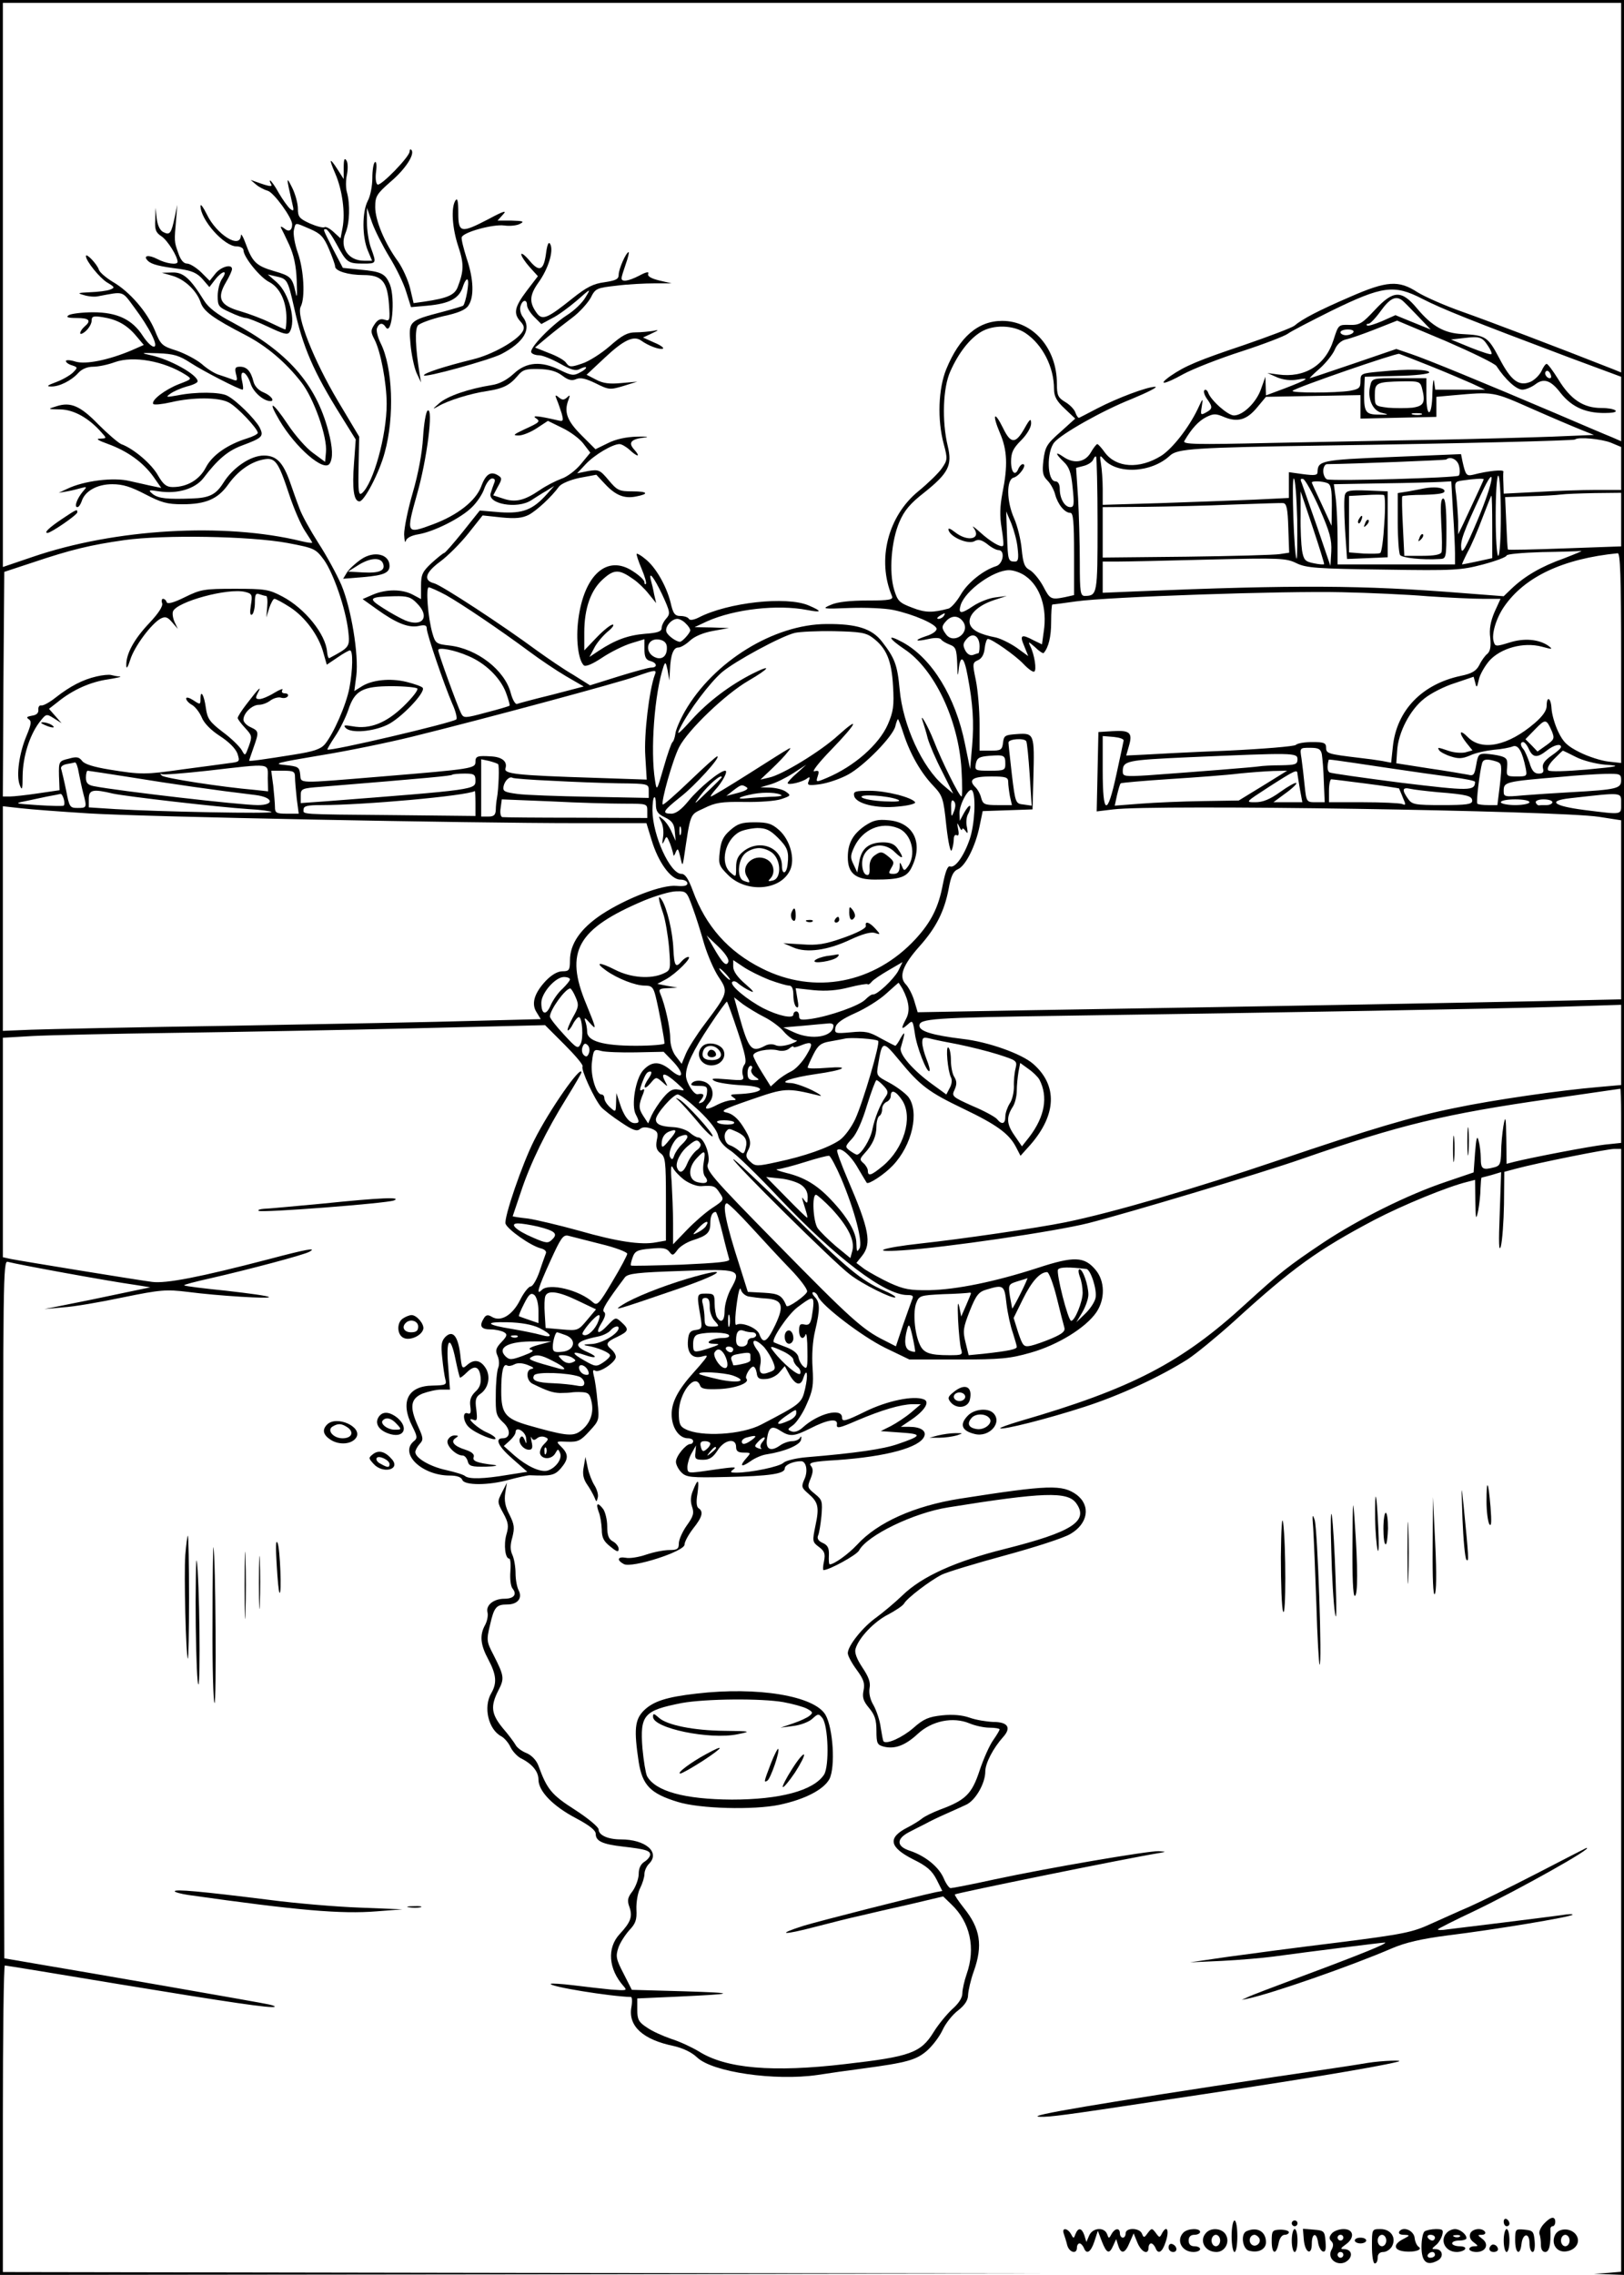 <?xml version="1.0" standalone="no"?>
<!DOCTYPE svg PUBLIC "-//W3C//DTD SVG 20010904//EN"
 "http://www.w3.org/TR/2001/REC-SVG-20010904/DTD/svg10.dtd">
<svg version="1.0" xmlns="http://www.w3.org/2000/svg"
 width="567pt" height="794pt" viewBox="0 0 567 794"
 preserveAspectRatio="xMidYMid meet">

<g transform="translate(0,794) scale(0.1,-0.1)"
fill="#000000" stroke="none">
<path d="M0 3970 l0 -3970 1833 2 1832 3 -1827 2 -1828 3 0 535 c0 294 3 535
7 535 3 0 182 -29 397 -65 383 -63 537 -86 545 -79 2 2 -7 5 -20 8 -25 6 -640
113 -819 143 l-105 18 -3 1218 c-2 1157 -1 1218 15 1213 32 -9 348 -67 448
-81 l50 -8 -110 -23 c-60 -13 -144 -30 -185 -38 l-75 -15 65 6 c36 2 130 18
210 35 132 27 151 28 225 19 107 -14 291 -25 284 -18 -3 4 -70 13 -149 22 -79
8 -145 16 -147 19 -2 2 40 13 94 25 127 29 324 81 343 92 29 16 -10 9 -142
-26 -238 -62 -359 -86 -408 -79 -60 8 -458 73 -493 80 l-27 6 0 383 0 383 103
6 c56 3 278 8 492 11 215 3 594 10 844 16 l454 11 68 -68 c37 -37 66 -71 63
-76 -7 -10 41 -114 65 -142 9 -10 40 -34 69 -53 40 -27 55 -33 66 -24 9 8 21
8 40 2 22 -9 25 -15 19 -41 -4 -23 -1 -34 13 -45 17 -12 19 -28 19 -159 l0
-146 -34 -6 c-52 -10 -135 2 -271 41 -69 19 -149 38 -177 42 -29 3 -53 7 -53
8 0 0 13 39 29 86 33 100 89 214 160 328 28 45 51 85 51 88 0 29 -112 -131
-165 -237 -42 -83 -106 -270 -100 -291 7 -20 87 -77 123 -86 12 -3 21 -10 18
-17 -2 -6 -13 -35 -22 -63 -10 -29 -24 -53 -31 -53 -7 0 -24 -21 -37 -47 -27
-54 -68 -78 -99 -59 -13 8 -20 7 -27 -4 -18 -28 -11 -40 23 -40 17 0 39 -5 47
-10 12 -7 11 -13 -9 -34 -20 -21 -22 -30 -14 -48 6 -13 7 -32 2 -43 -4 -11 -8
-52 -8 -92 -1 -66 1 -74 25 -97 28 -25 27 -56 -1 -56 -29 0 -15 -29 36 -73
l50 -44 -70 -11 c-83 -14 -133 -15 -147 -4 -5 5 -35 14 -66 21 -56 12 -108 42
-108 63 0 6 7 19 15 28 14 15 13 21 -5 61 -31 68 -27 97 15 115 19 7 48 14 65
14 l31 0 -6 79 c-9 98 7 116 25 28 7 -34 14 -63 16 -65 1 -2 12 6 24 18 27 27
44 21 48 -17 2 -22 -3 -37 -19 -51 -15 -15 -20 -29 -17 -50 3 -22 1 -29 -9
-25 -20 8 -16 -31 5 -49 22 -21 92 -49 92 -39 0 5 -13 14 -29 21 -32 13 -79
56 -49 45 14 -6 15 0 11 35 -5 34 -2 44 14 55 29 20 37 62 18 91 -18 28 -41
31 -65 9 -16 -14 -18 -12 -23 37 -8 65 -26 87 -52 62 -14 -15 -16 -28 -11 -73
3 -31 8 -65 11 -76 5 -18 1 -20 -44 -21 -88 -1 -115 -57 -71 -143 17 -34 18
-41 5 -51 -52 -43 28 -120 125 -120 24 0 40 -5 44 -15 7 -20 93 -20 166 1 30
8 62 15 70 15 73 -3 86 -1 108 24 27 32 28 49 2 75 -20 20 -20 20 22 18 36 -1
45 3 76 37 34 37 35 38 28 104 -3 36 -9 77 -13 90 -4 17 -3 22 5 17 15 -9 72
30 72 48 0 8 -7 19 -15 26 -22 18 -19 26 20 44 41 20 42 26 15 51 -20 18 -21
18 -46 -8 -34 -37 -48 -34 -24 5 13 21 16 34 9 39 -10 6 10 37 73 121 11 13
43 17 196 22 207 8 212 6 173 -64 -11 -21 -21 -54 -21 -74 0 -36 -12 -47 -27
-23 -4 6 -8 28 -8 47 0 32 -2 35 -30 35 -33 0 -33 -1 -19 -82 6 -38 5 -42 -17
-45 -19 -2 -25 -10 -27 -36 -4 -43 14 -65 47 -57 22 6 23 5 10 -12 -8 -10 -24
-29 -37 -43 -54 -60 -77 -103 -77 -146 0 -46 25 -84 57 -84 10 0 18 -4 18 -10
0 -5 -4 -10 -10 -10 -15 0 -50 -42 -50 -62 0 -10 9 -27 19 -37 17 -17 32 -19
158 -16 150 3 203 11 203 30 0 12 29 25 57 25 18 0 25 -35 11 -64 -11 -25 -9
-29 14 -49 35 -30 39 -47 25 -112 -11 -54 -11 -57 12 -74 20 -15 23 -24 18
-50 -4 -17 -4 -31 -2 -31 20 0 115 52 124 68 28 53 191 132 312 151 330 53
416 56 446 15 46 -63 -14 -101 -248 -160 -173 -43 -290 -96 -358 -162 -27 -26
-68 -60 -91 -77 -47 -33 -100 -99 -100 -125 0 -9 14 -35 31 -58 25 -34 29 -48
24 -72 -5 -24 -1 -37 19 -61 20 -24 26 -41 26 -80 0 -44 3 -49 25 -55 39 -10
76 4 120 45 49 45 122 60 180 36 19 -8 50 -15 70 -15 19 0 35 -3 35 -6 0 -3
-10 -20 -22 -37 -13 -18 -34 -65 -48 -107 -27 -82 -49 -103 -138 -136 -26 -10
-55 -24 -64 -32 -9 -7 -31 -21 -49 -30 -71 -36 -65 -69 20 -112 47 -23 65 -39
81 -70 l20 -40 -22 -4 c-79 -17 -404 -100 -461 -117 -101 -32 -74 -34 40 -4
54 14 125 32 158 39 33 8 111 26 174 40 l114 27 29 -28 c65 -62 85 -152 53
-243 -8 -23 -15 -54 -15 -67 0 -16 -13 -36 -36 -56 -19 -18 -48 -53 -64 -79
-45 -73 -81 -86 -308 -112 -254 -30 -417 -16 -512 44 -25 15 -68 35 -97 44
-29 10 -67 27 -85 40 -28 18 -33 28 -33 61 l0 40 135 6 c213 10 217 13 25 19
l-179 5 -29 57 c-26 50 -28 60 -18 90 6 18 24 45 38 61 22 23 27 36 25 73 -1
25 5 59 13 74 8 16 15 38 15 49 0 11 7 27 16 36 40 40 -12 85 -98 85 -46 0
-78 15 -78 35 0 8 -37 39 -82 68 -83 53 -98 72 -128 154 -7 19 -23 36 -41 44
-16 6 -34 19 -39 29 -5 9 -25 36 -45 59 -40 49 -43 76 -15 131 22 42 20 51
-17 124 -24 46 -25 51 -12 105 14 62 22 71 60 71 36 0 54 22 40 49 -6 11 -11
38 -11 60 0 22 -5 51 -11 64 -8 17 -8 35 0 62 8 32 7 44 -10 78 -15 28 -19 50
-15 76 l6 36 -17 -33 c-17 -33 -17 -35 4 -73 18 -33 20 -45 11 -75 -10 -36 -4
-84 10 -84 4 0 6 -20 4 -45 -2 -26 1 -52 8 -60 16 -20 4 -35 -29 -35 -37 0
-65 -22 -59 -47 3 -11 -1 -31 -8 -44 -20 -36 -17 -69 11 -121 28 -53 31 -82
10 -118 -28 -48 -10 -126 35 -150 10 -5 25 -22 32 -37 7 -15 23 -32 35 -39 41
-20 63 -47 63 -75 0 -41 51 -93 131 -135 47 -25 69 -42 69 -55 0 -25 24 -36
95 -44 78 -9 95 -14 95 -28 0 -7 -9 -18 -20 -25 -13 -8 -20 -23 -20 -42 0 -17
-10 -44 -21 -60 -18 -23 -20 -33 -11 -57 11 -33 4 -52 -35 -94 -44 -48 -39
-121 14 -181 14 -16 11 -16 -44 -12 -32 3 -91 10 -132 15 -41 5 -76 7 -78 5
-9 -9 206 -44 280 -46 4 0 5 -17 1 -38 -10 -64 41 -111 148 -133 34 -8 63 -22
82 -40 53 -51 271 -83 421 -61 39 6 108 16 155 22 157 21 189 30 227 63 20 18
44 50 54 72 10 22 34 53 54 68 24 19 35 36 35 55 1 15 9 52 20 82 32 90 23
149 -35 221 -19 24 -33 45 -31 47 6 5 594 125 716 145 22 4 22 4 -5 6 -37 1
-384 -58 -575 -99 -77 -17 -145 -30 -151 -30 -5 0 -16 15 -24 34 -17 40 -64
78 -117 96 -48 15 -50 41 -5 65 17 9 43 22 57 29 14 8 45 23 70 34 25 11 58
26 73 33 33 15 67 75 67 116 0 29 28 82 62 120 30 33 17 53 -34 53 -24 1 -61
7 -83 15 -26 9 -59 12 -96 8 -46 -5 -64 -12 -100 -44 -38 -33 -93 -58 -104
-47 -2 1 -6 23 -10 48 -3 25 -15 60 -25 78 -12 20 -17 42 -14 60 4 20 -3 39
-25 72 -20 30 -28 52 -24 65 11 39 66 96 114 120 26 14 52 31 56 39 10 18 88
78 131 100 18 9 117 39 220 67 103 28 206 61 229 75 62 36 72 99 22 137 -50
36 -96 35 -409 -14 -157 -25 -286 -82 -358 -161 -31 -33 -80 -68 -95 -68 -3 0
-4 15 -3 32 1 25 -4 35 -22 43 -14 6 -20 15 -16 25 4 8 9 39 12 69 4 51 3 56
-23 77 -26 21 -27 24 -15 53 9 23 10 34 1 45 -9 11 6 15 91 20 173 12 290 44
305 83 8 19 -13 33 -52 33 l-30 0 37 25 c47 32 66 63 43 71 -36 14 -128 -5
-205 -43 -69 -34 -80 -36 -80 -21 0 36 -83 15 -137 -34 -14 -13 -29 -18 -39
-14 -16 6 -15 8 5 22 12 9 34 41 47 72 22 49 25 67 21 128 -3 43 0 93 9 130
18 76 17 99 -2 118 -8 9 -10 16 -4 16 6 0 13 -7 16 -15 13 -32 153 -139 234
-179 l85 -41 170 0 c148 0 181 3 254 24 95 27 192 87 229 141 31 46 30 109 -3
148 -39 47 -76 48 -201 7 -151 -49 -285 -76 -379 -78 -68 -1 -89 3 -138 25
-32 15 -71 37 -88 48 l-29 22 20 25 c34 43 25 92 -50 266 -23 54 -40 100 -37
103 12 12 48 -19 73 -64 15 -26 29 -48 30 -50 5 -8 62 29 91 60 68 71 94 188
54 240 -11 13 -40 35 -66 49 -45 24 -46 24 -39 64 14 84 16 84 74 14 73 -89
103 -111 224 -169 117 -56 159 -87 183 -133 l16 -31 35 39 c91 105 95 207 9
282 -40 35 -157 77 -247 87 -106 13 -150 27 -150 46 0 25 43 28 515 35 749 11
1502 24 1718 31 l217 7 0 -140 0 -140 -79 -7 c-131 -11 -368 -45 -501 -73
-149 -30 -293 -73 -615 -182 -292 -99 -579 -183 -745 -217 -98 -20 -366 -59
-505 -74 -137 -15 -182 -32 -65 -24 147 9 535 66 650 95 141 36 608 176 745
224 343 119 498 157 870 210 131 19 241 35 242 35 2 0 3 -42 3 -94 l0 -95 -57
-6 c-53 -6 -251 -44 -316 -60 l-27 -7 -1 88 c-1 78 -3 83 -10 44 -4 -25 -8
-66 -8 -91 -1 -40 -4 -48 -23 -53 -42 -11 -48 -7 -48 32 0 20 -4 48 -8 62 -5
19 -8 7 -12 -43 l-5 -69 -97 -33 c-134 -45 -304 -130 -428 -212 -124 -83 -150
-104 -271 -214 -223 -205 -398 -296 -788 -409 -40 -12 -71 -23 -69 -25 7 -7
166 33 295 75 124 40 264 105 360 166 29 19 101 78 160 131 206 188 294 251
493 356 96 50 253 115 323 132 l27 7 1 -73 c1 -66 2 -70 10 -34 4 22 8 57 8
78 1 20 2 37 4 37 1 0 17 4 35 9 l33 10 -5 -147 c-4 -98 -3 -135 4 -112 5 19
10 86 11 147 l1 113 41 11 c74 20 318 69 343 69 l24 0 0 -1959 0 -1960 -47 -4
-48 -3 53 -2 52 -2 0 3970 0 3970 -2835 0 -2835 0 0 -3970z m5660 3315 l0
-645 -27 11 c-190 75 -440 170 -528 201 -60 21 -130 52 -156 68 -66 43 -107
40 -235 -16 -109 -47 -167 -77 -195 -101 -9 -7 -88 -37 -175 -67 -161 -54
-206 -73 -257 -108 -48 -34 -22 -31 44 6 35 19 127 55 205 80 77 25 149 53
160 61 10 8 80 44 154 81 177 86 217 92 316 41 68 -35 168 -75 516 -206 l178
-66 0 -113 0 -112 -32 14 c-18 7 -107 45 -198 84 -242 103 -448 188 -505 207
l-50 17 -149 -51 c-82 -28 -151 -51 -153 -51 -2 0 14 16 36 35 21 19 44 48 51
64 7 18 22 32 38 36 15 3 61 19 104 36 l76 30 169 -71 c92 -40 173 -79 178
-88 30 -46 69 -82 90 -82 12 0 33 9 46 19 29 22 54 14 88 -31 41 -51 92 -73
169 -69 44 2 21 17 -27 17 -63 0 -108 30 -151 101 -18 29 -36 53 -40 53 -4 0
-12 -11 -18 -25 -7 -14 -23 -30 -37 -37 -41 -18 -69 2 -110 81 -40 76 -48 81
-129 85 -64 3 -106 27 -159 90 -54 65 -83 63 -147 -6 -44 -47 -53 -53 -88 -52
-39 1 -39 1 -56 -52 -28 -89 -101 -134 -194 -121 l-37 5 34 -15 c22 -9 47 -12
70 -8 50 9 36 0 -42 -30 l-67 -25 -1 33 -1 32 -15 -42 c-16 -47 -63 -93 -95
-93 -21 0 -81 53 -90 80 -3 8 -9 12 -13 8 -4 -4 0 -17 9 -30 21 -29 20 -35 -4
-48 -18 -10 -19 -8 -14 22 5 31 4 30 -15 -11 -32 -66 -88 -137 -127 -162 -76
-47 -156 -42 -196 11 -12 17 -24 30 -27 30 -3 0 -14 -14 -23 -30 -20 -34 -59
-40 -96 -14 -29 20 -28 11 2 -18 19 -18 26 -38 31 -90 6 -58 5 -68 -8 -68 -20
0 -37 30 -37 64 0 16 -6 26 -15 26 -29 0 -32 102 -4 136 25 30 168 111 269
151 58 24 95 43 83 43 -28 0 -132 -39 -203 -76 -30 -16 -58 -30 -62 -32 -3 -2
-9 6 -13 17 -3 11 -19 28 -36 38 -25 15 -29 23 -29 64 0 123 -83 219 -191 219
-84 0 -149 -56 -195 -168 -28 -68 -32 -177 -9 -262 14 -52 13 -56 -7 -85 -11
-16 -48 -52 -81 -79 -107 -87 -146 -240 -93 -366 6 -13 -7 -16 -86 -16 -60 0
-105 -5 -127 -15 -33 -14 -30 -15 66 -11 55 2 124 -1 152 -7 71 -15 151 -50
151 -66 0 -8 -16 -19 -36 -25 -45 -15 -40 -21 9 -10 22 5 39 4 43 -2 3 -5 17
-13 30 -18 21 -8 24 -16 26 -67 1 -43 2 -48 5 -20 6 54 19 46 31 -20 19 -100
23 -164 16 -247 l-7 -80 -18 88 c-33 164 -115 298 -217 354 -57 31 -52 15 6
-24 104 -69 189 -247 199 -421 3 -51 3 -93 0 -93 -8 0 -70 125 -97 195 -21 53
-53 108 -37 63 3 -9 11 -34 16 -55 6 -21 28 -73 50 -115 l39 -78 -33 28 c-75
63 -143 211 -154 336 -8 86 -17 109 -62 167 -35 45 -88 62 -194 61 -183 -1
-394 -131 -494 -305 -17 -30 -32 -65 -33 -78 -2 -13 -6 -26 -10 -29 -4 -3 -18
-43 -31 -89 -24 -83 -24 -83 -30 -45 -17 103 -2 305 30 399 6 16 8 14 14 -15
l6 -35 2 35 c2 54 12 80 29 80 9 0 27 11 41 24 16 15 47 28 81 34 l55 10 -60
2 -60 1 45 21 c95 42 244 59 348 39 52 -10 54 -5 5 16 -78 33 -282 10 -383
-42 -18 -9 -31 -11 -35 -5 -3 6 -17 10 -29 10 -20 0 -26 8 -35 48 -15 59 -53
124 -88 151 -14 12 -28 20 -30 18 -2 -2 6 -26 17 -52 11 -26 18 -50 15 -53 -3
-3 -5 0 -5 6 0 7 -18 24 -40 38 -90 60 -171 -12 -191 -169 -9 -69 0 -140 19
-159 6 -6 29 3 65 27 30 20 75 42 101 50 l46 14 0 -35 c0 -27 5 -37 20 -41 24
-6 27 -23 4 -23 -9 0 -60 -14 -115 -31 l-99 -31 -59 37 c-33 19 -88 57 -123
82 -126 93 -336 230 -362 237 -39 10 -32 37 21 76 26 19 70 63 98 98 l50 63
66 -7 c49 -5 73 -2 95 9 28 15 80 63 106 99 8 10 38 23 71 30 l59 11 30 -32
c37 -40 68 -52 108 -44 48 9 42 18 -12 18 -46 0 -53 3 -83 39 -30 36 -35 38
-71 32 l-39 -8 30 32 c31 33 94 70 118 70 7 0 23 -9 35 -20 28 -26 40 -26 17
0 -23 25 -13 37 35 43 19 2 8 4 -25 3 -39 -1 -76 -9 -103 -23 l-43 -21 -49 49
c-50 50 -62 81 -45 124 6 16 5 18 -5 8 -11 -10 -17 -10 -29 0 -12 10 -14 9 -7
-8 5 -11 12 -33 17 -48 7 -26 6 -29 -14 -24 -65 15 -91 18 -77 8 18 -12 15
-15 -40 -40 -38 -18 -41 -21 -19 -21 14 0 43 12 64 26 l38 25 51 -25 c29 -14
62 -39 74 -56 l23 -30 -33 -40 c-18 -22 -49 -45 -68 -51 -19 -7 -53 -24 -76
-40 -53 -36 -85 -44 -128 -29 l-34 11 16 30 c15 26 15 31 2 39 -26 17 -44 6
-60 -38 -19 -50 -82 -100 -168 -132 -94 -35 -95 -34 -56 105 35 122 58 305 37
292 -6 -4 -13 -46 -16 -94 -3 -54 -17 -128 -36 -193 -17 -58 -30 -123 -30
-145 1 -22 3 -32 6 -23 2 10 19 19 43 23 55 9 150 57 187 94 18 17 38 47 44
66 7 19 19 35 27 35 10 0 12 -6 7 -17 -4 -10 -9 -25 -12 -35 -11 -37 93 -56
142 -24 14 9 37 24 53 33 l27 17 -25 -28 c-50 -56 -85 -69 -163 -64 l-72 6
-59 -74 c-33 -41 -62 -74 -65 -74 -3 0 -23 -16 -44 -35 -32 -30 -37 -40 -37
-80 l0 -46 -30 16 c-37 19 -91 19 -137 0 l-37 -16 49 -35 c68 -49 111 -66 146
-59 22 5 29 3 29 -9 0 -19 61 -197 89 -262 12 -26 18 -51 14 -55 -14 -12 -443
-113 -450 -105 -1 1 11 22 27 46 17 25 37 66 46 92 22 68 50 83 151 83 45 0
85 -4 90 -8 4 -5 -17 -32 -48 -62 -61 -59 -118 -81 -178 -70 -29 5 -33 4 -24
-6 19 -19 94 -13 145 11 47 22 134 113 124 129 -3 5 -29 14 -57 21 -57 14
-122 7 -158 -17 l-24 -15 7 53 c9 75 -18 236 -52 317 -16 37 -52 103 -80 146
-28 44 -59 99 -67 123 -9 23 -23 63 -32 89 -25 71 -48 94 -92 94 -46 0 -108
-42 -141 -95 -26 -41 -48 -53 -111 -55 -84 -3 -115 0 -135 15 -18 15 -16 16
21 10 65 -10 126 9 155 46 50 66 86 96 135 114 72 27 77 32 61 64 -17 30 -81
94 -113 110 -25 13 -109 14 -173 1 -40 -7 -43 -7 -25 6 11 8 36 19 57 25 21 5
38 13 38 18 0 23 -97 77 -163 91 -38 8 -36 9 24 7 56 -2 75 -8 115 -34 43 -28
169 -93 181 -93 3 0 2 14 -2 31 -10 43 15 35 30 -10 9 -29 44 -60 68 -61 18
-1 4 19 -22 30 -18 7 -32 22 -36 38 -9 36 -23 52 -47 52 -17 0 -19 -5 -14 -26
6 -23 4 -25 -11 -19 -10 4 -31 11 -46 16 -16 4 -43 21 -62 38 -19 16 -59 37
-88 47 -51 16 -56 20 -76 70 -27 65 -88 136 -147 170 -23 14 -46 33 -49 43 -6
19 -45 60 -45 47 0 -17 48 -76 74 -92 27 -16 28 -18 10 -25 -10 -4 -41 -8 -69
-9 -44 -2 -47 -3 -22 -10 16 -5 38 -7 50 -4 91 17 82 20 125 -38 54 -72 87
-138 69 -138 -8 0 -25 17 -38 37 -37 58 -90 83 -174 83 -38 0 -77 -5 -85 -10
-11 -7 -4 -10 28 -10 44 0 52 -9 27 -30 -8 -7 -15 -17 -15 -23 0 -5 9 -2 20 8
11 10 20 26 20 36 0 15 6 17 38 12 51 -8 85 -27 117 -65 l27 -32 -43 -19 c-81
-34 -160 -50 -196 -39 -18 6 -33 6 -33 2 0 -5 10 -12 21 -15 21 -7 21 -8 3
-26 -11 -10 -37 -25 -59 -33 -30 -11 -34 -15 -17 -15 28 -1 71 20 96 48 12 13
31 21 51 21 18 0 52 7 76 16 65 23 171 4 247 -44 23 -15 23 -15 -24 -33 -48
-19 -97 -56 -89 -69 3 -4 31 -1 62 6 76 18 167 18 202 -1 28 -14 101 -91 101
-106 0 -4 -17 -13 -37 -19 -70 -22 -122 -59 -144 -101 -22 -43 -65 -69 -116
-69 -22 0 -33 9 -51 40 -22 40 -85 94 -129 110 -11 5 -47 36 -80 69 -63 65
-97 79 -146 63 -32 -10 -32 -10 14 -11 47 -1 99 -30 143 -80 19 -21 19 -21 -5
-22 -16 0 -7 -6 29 -19 66 -24 121 -63 157 -113 l28 -40 -29 6 c-16 3 -52 12
-81 18 -56 14 -160 1 -218 -27 l-30 -14 30 5 c17 3 39 9 50 12 19 5 19 4 4
-13 -20 -24 -31 -54 -19 -54 5 0 11 9 15 20 11 36 54 60 107 60 37 0 65 -9
115 -35 56 -29 76 -35 130 -35 81 0 123 18 159 68 34 48 78 79 122 88 43 9 53
-5 92 -123 17 -51 42 -108 56 -128 13 -20 24 -37 24 -39 0 -2 -17 0 -37 5
-270 66 -651 44 -940 -55 l-103 -35 0 985 0 984 2825 0 2825 0 0 -645z m-765
-393 c6 -4 30 -29 55 -55 l45 -47 -62 25 -61 25 -47 -21 c-26 -11 -49 -18 -52
-15 -4 3 -1 6 5 6 6 0 25 20 43 45 31 43 52 54 74 37z m-1314 -115 c59 -40 99
-118 99 -195 0 -25 9 -42 37 -68 l37 -35 -52 -47 c-48 -42 -53 -52 -59 -98 -5
-43 -2 -55 14 -71 11 -11 23 -33 27 -49 9 -34 33 -64 53 -64 10 0 13 -30 13
-144 l0 -143 -31 -7 c-50 -10 -53 -8 -77 38 -13 24 -34 49 -46 56 -19 10 -24
23 -29 74 -3 33 -15 81 -26 106 -27 60 -28 136 -2 143 20 5 49 47 32 47 -5 0
-11 -7 -15 -15 -11 -29 -26 -15 -26 24 0 31 7 46 35 74 20 20 35 45 35 59 0
19 -4 17 -23 -17 -31 -55 -48 -55 -75 1 -31 63 -39 49 -11 -17 26 -60 28 -115
9 -209 -9 -48 -10 -81 -3 -123 5 -31 8 -59 5 -62 -7 -7 -44 14 -82 49 -19 17
-28 23 -21 14 29 -39 -19 -51 -64 -16 -18 14 -26 17 -23 7 7 -24 68 -50 90
-38 14 8 25 5 45 -10 14 -12 32 -21 39 -21 24 0 17 -48 -8 -56 -45 -14 -100
-58 -124 -100 -14 -24 -33 -45 -42 -48 -56 -15 -81 -15 -127 3 -45 17 -51 23
-63 62 -19 62 -10 172 18 237 17 40 38 65 87 103 85 68 98 95 82 162 -21 87
-17 204 9 261 29 65 67 113 106 137 44 27 114 25 157 -4z m1144 3 c-3 -5 -15
-10 -26 -10 -10 0 -19 5 -19 10 0 6 12 10 26 10 14 0 23 -4 19 -10z m470 -47
c9 -13 15 -27 12 -29 -2 -3 -35 8 -73 23 l-68 28 44 5 c56 7 65 4 85 -27z
m-200 -71 c55 -22 120 -50 145 -61 l45 -21 -87 0 -87 0 -4 28 c-2 15 -5 -3 -6
-40 -1 -84 -21 -91 -21 -8 l0 60 -95 0 c-93 0 -95 0 -101 -26 -11 -44 8 -88
41 -95 26 -6 24 -7 -12 -6 -47 0 -52 9 -50 87 l2 45 113 3 c63 1 112 7 112 12
0 11 -74 13 -172 3 -66 -6 -68 -7 -68 -33 0 -24 -5 -28 -37 -34 -50 -8 -208
-8 -200 0 10 11 361 132 372 129 6 -2 55 -21 110 -43z m420 -40 c-8 -8 -25 10
-19 20 4 6 9 5 15 -3 4 -7 6 -15 4 -17z m-451 -34 c14 -53 8 -65 -33 -71 -21
-2 -60 -2 -85 0 -46 6 -46 6 -46 44 0 43 5 46 96 48 56 1 62 -1 68 -21z m383
-74 c70 -31 148 -64 173 -74 l45 -18 -145 -6 c-80 -3 -264 -8 -410 -11 -146
-2 -404 -8 -574 -11 -263 -6 -308 -5 -301 7 26 44 49 69 76 83 26 13 34 13 64
0 47 -19 79 -9 115 35 l30 36 165 3 165 3 0 -41 0 -41 133 3 132 3 0 35 0 35
55 5 c147 13 141 14 277 -46z m-384 -21 c-7 -2 -21 -2 -30 0 -10 3 -4 5 12 5
17 0 24 -2 18 -5z m661 -98 l36 -15 0 -75 0 -75 -87 0 c-49 0 -141 -3 -205 -7
l-118 -6 -1 34 c-1 19 -1 38 0 43 2 8 -53 3 -106 -11 -23 -5 -26 -2 -37 47
l-5 25 -241 -10 c-249 -10 -259 -13 -260 -53 0 -11 -11 -12 -50 -7 l-50 7 0
-45 0 -45 -122 -6 c-68 -3 -214 -8 -325 -12 l-203 -6 0 55 c0 30 -3 70 -6 88
-5 29 -4 32 8 18 46 -56 168 -50 233 11 26 24 85 28 540 35 473 7 869 17 874
21 11 10 92 2 125 -11z m-1792 -285 c0 -244 -1 -249 -44 -250 -16 0 -18 12
-18 118 0 66 -3 166 -6 224 l-7 105 27 7 c15 4 29 13 33 22 3 8 8 13 10 10 2
-2 5 -109 5 -236z m1262 204 c4 -15 3 -30 -1 -34 -9 -8 -440 -20 -460 -13 -7
3 -13 16 -13 29 0 13 6 24 13 24 93 1 413 14 416 16 15 13 40 0 45 -22z m64
-191 c-41 -97 -54 -119 -56 -98 -4 27 7 57 69 190 56 121 45 45 -13 -92z m82
17 c0 -78 -4 -140 -9 -140 -5 0 -9 62 -9 140 0 77 4 140 9 140 5 0 9 -63 9
-140z m-711 -12 c1 -79 0 -140 -2 -138 -9 10 -18 280 -10 280 5 0 10 -64 12
-142z m78 37 c36 -82 43 -108 41 -150 l-3 -50 -46 135 c-26 74 -50 143 -54
154 -6 13 -4 17 5 14 7 -2 33 -49 57 -103z m573 102 c0 -3 -16 -37 -72 -157
l-17 -35 0 46 c-1 25 -4 67 -7 92 -6 44 -6 46 22 50 41 6 74 8 74 4z m-546
-13 c13 -5 16 -21 16 -78 l-1 -71 -34 74 c-19 40 -35 75 -35 77 0 6 37 5 54
-2z m439 -101 c4 -58 7 -123 7 -145 l0 -38 -205 0 -205 0 0 88 c0 48 -3 111
-6 139 l-7 53 169 3 c93 1 185 4 205 5 l36 2 6 -107z m-450 -182 c-1 -2 -17
-1 -36 3 -30 6 -35 11 -41 44 -3 20 -6 75 -5 122 l0 85 42 -125 c23 -69 41
-127 40 -129z m1037 156 l0 -94 -196 -7 c-108 -4 -198 -6 -199 -4 -2 2 -4 44
-6 93 l-4 90 85 3 c47 1 96 4 110 6 14 2 67 4 118 5 l92 1 0 -93z m-450 -26
l0 -109 -50 -11 c-28 -6 -53 -11 -55 -11 -2 0 7 19 19 43 13 23 36 77 52 120
16 42 30 77 31 77 2 0 3 -49 3 -109z m-712 -4 l3 -86 -33 -5 c-18 -3 -165 -7
-325 -9 l-293 -3 0 88 0 88 148 1 c81 1 219 4 307 8 88 3 167 6 175 5 12 -1
16 -19 18 -87z m-945 -71 c4 -35 2 -46 -9 -46 -24 0 -25 3 -28 90 l-3 85 18
-42 c9 -23 20 -62 22 -87z m-2550 19 c95 -18 99 -20 128 -59 33 -46 76 -170
85 -249 6 -55 5 -56 -66 -94 -3 -2 -7 8 -8 22 -5 62 -78 152 -156 193 -47 25
-61 27 -166 27 -107 0 -119 -2 -174 -29 -40 -20 -61 -25 -64 -18 -2 7 -8 12
-13 12 -4 0 -6 -7 -3 -15 4 -10 -12 -35 -45 -70 -54 -57 -81 -108 -80 -147 0
-15 5 -8 14 20 14 45 73 125 106 143 16 8 24 6 40 -13 l20 -23 -11 23 c-6 13
-9 30 -6 38 13 34 193 83 252 68 24 -6 26 -10 20 -46 -4 -26 -3 -37 4 -33 5 3
10 22 10 42 0 28 3 34 16 29 9 -3 19 -6 23 -6 4 0 6 -17 4 -37 l-3 -38 10 33
c6 17 14 32 18 32 5 0 29 -13 54 -29 53 -34 101 -99 117 -159 l12 -42 37 25
c20 14 40 25 44 25 11 0 10 -67 -2 -131 -11 -59 -56 -161 -86 -197 -15 -17
-39 -25 -109 -36 -100 -16 -155 -24 -155 -21 0 2 7 22 15 45 20 56 19 58 -10
72 -14 6 -25 18 -25 26 0 23 30 52 54 52 12 0 30 7 40 15 11 8 28 13 37 10 10
-3 20 -1 24 5 3 5 -1 10 -10 10 -10 0 -13 5 -9 12 4 6 -8 2 -28 -10 -19 -12
-43 -22 -52 -22 -14 0 -15 4 -5 23 14 26 3 16 -39 -39 -18 -23 -32 -45 -32
-50 0 -4 12 -20 26 -35 24 -26 25 -29 13 -63 -13 -35 -13 -36 -25 -14 -7 12
-36 41 -66 63 -46 35 -54 47 -59 83 -6 46 -19 68 -19 33 0 -21 -1 -21 -25 -5
-14 9 -25 12 -25 6 0 -6 9 -16 20 -22 11 -6 26 -25 34 -43 8 -21 33 -46 64
-66 31 -20 54 -43 61 -61 9 -29 9 -29 -32 -34 -23 -3 -94 -13 -157 -21 -133
-19 -147 -19 -258 -1 -55 9 -87 19 -95 30 -11 14 -19 16 -47 8 -34 -8 -35 -10
-34 -59 l2 -51 -75 -11 c-40 -6 -85 -11 -99 -11 l-24 0 2 392 3 392 100 33
c134 45 201 61 320 78 138 19 438 14 568 -10z m4457 -54 c-79 -28 -137 -62
-183 -106 l-27 -26 -143 11 c-349 28 -586 29 -1139 6 l-118 -5 0 54 0 55 53 0
c28 0 172 3 319 7 248 6 269 5 305 -13 34 -16 68 -19 304 -22 249 -4 271 -2
347 18 45 12 82 26 82 31 0 5 55 10 123 12 67 1 129 3 137 4 8 1 -19 -10 -60
-26z m200 -347 l0 -367 -45 5 c-25 3 -69 17 -99 32 -44 22 -58 35 -76 73 -12
25 -22 61 -23 80 -2 38 -17 46 -17 9 0 -16 -14 -36 -42 -60 -92 -79 -183 -98
-232 -50 -31 32 -35 18 -6 -19 l21 -26 -25 -7 c-14 -3 -40 -1 -57 5 -39 13
-42 14 -34 2 3 -5 21 -15 40 -21 27 -9 41 -8 67 3 18 9 56 17 83 20 28 2 58 8
67 12 19 7 33 -18 45 -77 5 -27 4 -28 -31 -28 -36 0 -37 1 -34 32 2 27 -1 33
-22 39 -14 4 -37 7 -52 8 -25 1 -28 -3 -34 -39 -6 -34 -9 -39 -28 -34 -11 2
-73 13 -136 22 l-115 18 3 44 c4 64 45 143 95 182 22 18 71 43 107 54 l65 22
6 -22 c4 -18 6 -16 12 11 3 17 20 47 37 67 40 44 119 66 183 49 37 -10 40 -10
23 3 -33 23 -85 28 -137 11 -46 -14 -49 -14 -54 4 -8 25 8 80 36 121 72 105
206 168 397 187 9 1 12 -78 12 -365z m-3448 274 c15 -10 39 -33 53 -51 l26
-32 -7 30 c-3 17 -8 38 -11 48 -10 38 10 13 39 -48 28 -61 29 -67 14 -84 -9
-10 -16 -25 -16 -33 0 -12 -14 -17 -57 -20 -60 -5 -104 -21 -162 -59 l-33 -22
16 30 c8 17 29 42 46 57 18 14 26 26 19 26 -7 0 -32 -20 -56 -45 l-43 -45 0
63 c0 84 23 149 67 187 38 34 56 33 105 -2z m1369 11 c51 -36 76 -112 63 -194
l-6 -44 -29 14 c-43 23 -50 19 -33 -20 l14 -35 -40 29 c-23 16 -56 32 -73 36
-57 11 -85 26 -91 48 -7 30 27 63 83 82 l46 15 -39 -5 c-21 -2 -57 -16 -78
-30 -43 -29 -53 -28 -44 3 16 51 115 122 169 122 16 0 42 -9 58 -21z m-2024
-66 c55 -31 187 -120 291 -197 36 -27 94 -66 128 -86 l62 -36 -111 -29 c-62
-15 -117 -30 -122 -32 -6 -2 -16 16 -22 39 -21 79 -117 154 -214 165 -46 5
-49 8 -59 42 -16 55 -24 161 -13 161 5 0 32 -12 60 -27z m3427 -4 c72 -5 158
-9 192 -9 l63 0 -21 -46 c-14 -33 -19 -60 -15 -90 3 -31 0 -47 -10 -56 -8 -6
-21 -24 -28 -39 -11 -21 -26 -30 -65 -38 -136 -29 -224 -121 -237 -247 l-6
-56 -31 6 c-17 3 -53 8 -81 11 -108 13 -115 15 -115 35 0 17 -7 20 -48 20 -26
0 -52 -4 -58 -10 -5 -5 -113 -14 -239 -20 -127 -5 -258 -12 -291 -14 l-62 -3
10 35 c13 45 2 54 -58 50 l-49 -3 -3 -139 -3 -138 58 7 c140 18 1554 -4 1696
-26 l77 -12 0 -312 0 -313 -272 -6 c-251 -5 -815 -16 -1798 -32 l-386 -7 -12
40 c-6 21 -20 48 -30 58 -25 27 -10 67 50 134 56 63 85 120 100 198 8 45 16
62 32 69 27 11 62 81 76 150 l11 53 87 3 87 3 3 110 c4 153 3 157 -56 153 -43
-3 -47 -5 -50 -30 -3 -25 -7 -28 -43 -28 l-39 0 0 93 c0 50 -6 119 -13 153
-12 58 -12 61 8 70 13 6 21 20 23 42 2 17 7 32 11 32 14 0 97 -58 125 -88 16
-17 33 -29 37 -26 9 5 1 59 -14 89 -8 17 -6 16 17 -4 14 -14 28 -23 30 -20 17
19 26 57 26 108 0 34 2 61 4 61 3 0 40 5 83 11 112 16 728 37 928 32 94 -2
228 -8 299 -14z m-3529 -24 c48 -47 21 -86 -41 -60 -16 7 -51 26 -77 43 -54
34 -49 39 41 41 44 1 57 -3 77 -24z m1840 -45 c-3 -5 -12 -10 -18 -10 -7 0 -6
4 3 10 19 12 23 12 15 0z m69 -22 c23 -38 -35 -78 -61 -42 -17 23 -16 29 3 49
20 19 43 16 58 -7z m-970 -4 c9 -8 16 -19 16 -24 0 -9 -28 -40 -36 -40 -13 0
-42 21 -47 34 -7 17 17 46 38 46 7 0 21 -7 29 -16z m653 -50 c48 -36 66 -79
71 -169 4 -68 1 -89 -18 -133 -31 -71 -118 -147 -213 -187 -38 -16 -39 -16
-32 6 6 18 4 21 -12 17 -10 -3 16 31 59 75 89 92 104 122 25 51 -61 -56 -197
-139 -242 -148 l-30 -7 40 38 c22 21 47 47 55 58 18 23 28 28 -138 -77 -68
-43 -126 -78 -130 -78 -3 0 4 10 15 23 26 28 46 67 35 67 -18 0 -90 -59 -127
-104 -25 -31 -45 -46 -61 -46 -35 0 -29 10 30 57 52 40 145 143 130 143 -4 0
-47 -39 -96 -86 -49 -47 -91 -84 -94 -82 -7 8 34 155 57 200 30 59 161 185
242 232 74 43 85 60 15 25 -79 -40 -155 -97 -213 -161 -48 -53 -55 -57 -40
-28 30 60 103 157 146 194 45 38 205 125 254 137 17 4 78 7 137 6 91 -2 111
-5 135 -23z m373 -30 c0 -13 -2 -24 -4 -24 -2 0 -11 -3 -19 -6 -10 -3 -20 3
-27 16 -9 18 -8 25 6 41 21 23 44 9 44 -27z m-1092 1 c3 -30 -12 -48 -36 -41
-43 14 -37 69 7 64 17 -2 27 -10 29 -23z m-692 -35 c59 -25 110 -75 130 -126
9 -24 15 -46 13 -47 -2 -2 -39 -13 -82 -24 -74 -20 -78 -20 -87 -3 -12 23 -80
210 -80 221 0 11 56 1 106 -21z m650 -66 c-19 -51 -38 -207 -33 -282 l5 -83
-177 6 c-284 9 -323 14 -316 34 7 23 -12 39 -50 41 -48 3 -55 1 -55 -19 0 -23
-10 -25 -325 -51 -305 -25 -283 -26 -287 8 -3 25 -7 27 -53 32 -44 4 -29 8
120 33 94 15 240 45 325 66 259 64 722 189 780 210 69 24 74 25 66 5z m869
-206 c23 -70 60 -135 103 -180 33 -35 36 -43 46 -140 7 -62 15 -96 19 -85 4
10 7 28 7 38 0 12 5 17 10 14 7 -4 9 3 5 22 -4 23 -4 24 4 8 5 -11 10 -15 10
-10 1 6 6 3 12 -5 8 -12 9 -9 5 13 -4 15 -2 37 5 48 6 11 8 23 6 26 -3 3 -12
-8 -21 -24 l-15 -28 -1 27 c0 33 35 95 45 78 13 -21 8 -117 -9 -168 -20 -59
-51 -103 -69 -96 -8 3 -16 -17 -25 -62 -15 -81 -41 -132 -95 -191 -144 -156
-353 -196 -537 -103 -118 59 -196 148 -241 271 -16 43 -27 59 -40 59 -39 0
-100 133 -101 221 0 22 2 43 6 46 3 4 6 -7 6 -24 0 -24 6 -34 32 -46 24 -12
32 -22 34 -49 l3 -33 -14 31 c-7 17 -21 37 -31 45 -16 13 -16 12 -6 -8 7 -12
10 -36 7 -55 -4 -25 -3 -28 4 -13 8 19 9 18 20 -8 6 -16 11 -34 12 -40 0 -7 4
-3 8 8 7 16 9 14 16 -15 7 -32 8 -33 12 -10 25 167 20 155 71 179 40 20 61 23
140 22 52 -1 110 3 130 10 33 11 34 13 17 25 -10 8 -35 14 -54 15 l-36 1 34
10 c19 5 55 23 80 39 l46 30 -32 -29 c-18 -15 -33 -32 -33 -35 0 -9 51 3 68
16 9 7 11 5 6 -8 -7 -16 -3 -18 40 -12 27 4 71 19 98 34 56 31 155 132 164
168 3 14 8 25 9 25 2 0 11 -24 20 -52z m2263 10 c10 -25 9 -29 -19 -49 l-31
-22 -21 22 -21 21 34 35 c36 37 39 36 58 -7z m-1495 -33 c-1 -5 -12 -58 -25
-117 -32 -149 -48 -145 -48 13 l0 120 38 -3 c20 -2 36 -7 35 -13z m-340 -2 c3
-5 8 -57 12 -116 l7 -109 -28 4 c-28 3 -29 4 -41 103 -6 55 -12 106 -12 113
-1 13 55 17 62 5z m1755 -28 c14 -30 29 -31 62 -5 25 20 50 26 50 13 0 -5 -15
-18 -34 -31 -24 -17 -32 -29 -29 -43 4 -14 0 -19 -15 -19 -15 0 -24 10 -32 38
-7 20 -16 41 -21 47 -11 12 -12 25 -1 25 5 0 14 -11 20 -25z m-723 -17 c2 -13
6 -56 7 -96 l3 -72 -32 0 c-31 0 -32 1 -38 58 -3 31 -8 74 -11 95 -6 37 -6 37
30 37 29 0 37 -4 41 -22z m887 -10 c23 -12 68 -24 102 -27 57 -4 52 -6 -64
-17 -71 -6 -129 -8 -134 -3 -6 5 1 21 19 39 16 16 30 30 32 30 1 0 21 -10 45
-22z m-1992 -24 c0 -22 -3 -24 -54 -24 -51 0 -53 1 -49 24 4 21 12 25 47 28
52 4 56 2 56 -28z m1020 16 c0 -18 -7 -20 -57 -21 -32 0 -67 -2 -78 -4 -19 -3
-208 -18 -387 -31 -81 -5 -88 -4 -88 13 0 38 12 40 230 50 368 16 380 16 380
-7z m-2791 -17 c5 -4 2 -87 -4 -119 -2 -10 -4 -29 -4 -41 -1 -18 -7 -23 -26
-23 l-25 0 0 100 0 100 28 -6 c15 -4 29 -9 31 -11z m3111 -14 c74 -11 172 -25
218 -31 45 -6 82 -13 82 -17 -1 -32 -18 -32 -258 -3 -132 17 -245 33 -250 36
-8 5 -9 21 -3 44 1 2 4 2 211 -29z m375 23 c19 -7 19 -12 12 -79 l-9 -73 -32
0 c-18 0 -35 2 -38 5 -5 5 9 117 17 143 5 13 18 14 50 4z m-4950 -39 c4 -21
11 -54 16 -73 13 -49 12 -50 -20 -50 -27 0 -29 3 -40 61 -7 34 -15 67 -17 74
-4 8 4 15 18 18 13 2 26 5 30 6 4 0 10 -16 13 -36z m660 -19 l1 -46 -46 5
c-117 10 -316 41 -325 50 -7 7 -7 8 0 5 6 -3 78 3 160 12 227 26 210 28 210
-26z m-472 2 c135 -22 288 -44 430 -61 61 -8 67 -35 7 -35 -61 0 -484 49 -572
66 -21 4 -28 11 -28 30 0 13 3 24 6 24 3 0 74 -11 157 -24z m567 2 c0 -13 3
-47 6 -75 l7 -53 -42 0 c-36 0 -41 3 -41 23 0 12 -3 46 -6 75 l-7 52 42 0 c36
0 41 -3 41 -22z m3380 -30 l-85 -52 -125 -2 c-69 -1 -166 -5 -217 -9 l-91 -7
8 37 c5 20 10 39 13 41 2 2 80 9 173 15 93 6 201 14 239 19 39 4 92 8 120 9
l49 1 -84 -52z m120 40 c1 -7 5 -32 9 -55 l8 -43 -50 0 -51 0 42 31 c24 17 41
34 38 36 -3 3 -28 -11 -56 -31 -36 -26 -61 -36 -87 -36 -36 0 -35 0 48 54 92
59 99 62 99 44z m-2870 -22 c0 -32 4 -32 -526 -73 l-84 -6 0 26 c0 24 3 26 73
31 378 31 452 38 456 42 2 2 22 4 43 4 33 0 38 -3 38 -24z m4000 0 c0 -28 -15
-32 -175 -41 -55 -3 -130 -8 -167 -11 -64 -6 -68 -5 -68 14 0 33 1 34 205 51
50 5 116 9 148 10 54 1 57 0 57 -23z m-3735 -1 c72 -4 177 -8 235 -9 105 -1
105 -2 105 -26 l0 -25 -204 4 c-112 2 -227 6 -255 10 -44 6 -51 9 -48 26 4 20
21 37 32 30 3 -2 64 -7 135 -10z m595 12 c0 -1 -23 -25 -52 -52 -47 -46 -49
-47 -23 -12 29 39 75 78 75 64z m1000 -16 c0 -10 3 -33 6 -50 l7 -31 -51 0
c-44 0 -50 3 -56 24 -3 14 -13 32 -22 40 -24 25 -7 36 57 36 51 0 59 -3 59
-19z m1250 -6 c62 -8 114 -16 115 -17 0 -2 7 -16 13 -32 11 -25 11 -28 -3 -22
-9 3 -70 6 -136 6 l-119 0 0 40 c0 22 4 40 8 40 5 0 59 -7 122 -15z m-2163
-13 c8 -5 -3 -12 -29 -19 l-42 -11 24 19 c28 21 30 22 47 11z m2413 -17 c102
-8 120 -13 120 -30 0 -12 -19 -15 -104 -15 -97 0 -106 2 -120 22 -22 31 -20
41 7 35 12 -3 56 -8 97 -12z m-4625 -5 c47 -10 366 -47 473 -54 41 -2 76 -7
80 -10 6 -7 -397 1 -545 10 l-93 6 0 29 c0 33 14 36 85 19z m1265 -34 l0 -44
-282 3 c-342 3 -318 2 -318 20 0 12 14 15 62 15 148 0 505 32 536 49 1 0 2
-19 2 -43z m1069 28 c2 -2 -16 -5 -40 -5 -24 -1 -59 -3 -78 -5 -47 -5 -33 5
20 15 39 7 86 5 98 -5z m-2506 -14 c3 -11 2 -21 -1 -22 -4 -2 -45 -1 -92 2
-76 5 -81 6 -45 13 22 5 58 12 80 17 22 4 43 8 46 9 4 1 9 -8 12 -19z m5437
-15 c0 -40 7 -39 -129 -22 -108 14 -130 32 -49 41 187 21 178 22 178 -19z
m-3482 0 c81 0 82 0 82 -25 l0 -25 -248 1 c-136 0 -252 1 -258 2 -6 1 -9 15
-6 32 l4 30 172 -7 c94 -5 208 -8 254 -8z m1153 -26 c-9 -23 -10 -22 -10 11
-1 23 2 31 9 24 7 -7 7 -19 1 -35z m2009 31 c0 -5 -22 -10 -50 -10 -27 0 -50
5 -50 10 0 6 23 10 50 10 28 0 50 -4 50 -10z m80 0 c0 -5 -9 -10 -20 -10 -11
0 -23 0 -27 -1 -4 0 -9 4 -11 10 -2 6 10 11 27 11 17 0 31 -4 31 -10z m-5110
-39 c193 -12 1325 -34 1706 -34 l241 0 18 -59 c23 -77 67 -138 100 -138 14 0
25 -6 25 -13 0 -9 -12 -11 -38 -9 -50 5 -175 -43 -262 -100 -73 -49 -110 -102
-110 -160 0 -34 -3 -38 -26 -38 -17 0 -38 -12 -59 -34 -40 -43 -51 -80 -31
-110 l14 -23 -231 -6 c-128 -4 -506 -11 -842 -17 -335 -5 -654 -12 -707 -14
l-98 -4 0 392 0 392 63 -7 c34 -4 141 -12 237 -18z m2067 -73 c-3 -7 -5 -2 -5
12 0 14 2 19 5 13 2 -7 2 -19 0 -25z m41 -255 c12 -32 30 -90 41 -129 12 -39
34 -90 50 -114 35 -52 33 -56 -49 -165 -28 -37 -57 -83 -65 -102 l-15 -36 -20
26 c-12 15 -20 40 -20 64 0 36 -18 116 -35 156 -6 14 -2 17 26 18 l34 2 -35 6
-35 7 30 16 c35 19 94 78 78 78 -6 0 -16 -7 -23 -15 -21 -25 -26 -17 -29 43
-2 57 -22 144 -41 172 -14 21 -12 2 5 -47 8 -23 17 -77 21 -120 6 -78 6 -79
-20 -91 -44 -20 -113 -15 -168 13 -57 29 -73 27 -31 -3 40 -28 101 -52 134
-52 24 0 30 -5 38 -37 10 -39 31 -150 31 -165 0 -4 -45 -8 -100 -8 -114 0
-170 16 -170 49 0 11 -3 28 -7 38 -4 13 0 11 16 -7 25 -28 24 -23 -12 65 -77
184 -32 263 202 362 42 17 92 32 112 32 36 1 37 -1 57 -56z m125 -190 c-7 -18
-20 -6 -53 52 l-23 40 41 -39 c24 -23 38 -44 35 -53z m143 -63 c30 -11 61 -20
69 -20 10 0 15 -11 15 -34 0 -19 5 -38 11 -41 7 -5 8 5 3 29 l-6 37 63 -7 c44
-4 82 -1 124 10 32 8 61 13 64 11 2 -3 9 1 15 9 6 7 33 25 59 40 l48 28 -15
-31 c-16 -29 -73 -83 -88 -82 -5 1 -16 -7 -27 -18 -21 -21 -122 -57 -188 -67
-36 -5 -43 -4 -43 10 0 9 -4 16 -10 16 -5 0 -10 -5 -10 -11 0 -16 -54 -4 -105
22 -57 30 -116 79 -109 91 4 5 13 4 22 -5 10 -8 28 -20 42 -26 16 -8 10 1 -17
24 -28 24 -43 45 -43 61 l0 23 36 -24 c19 -13 60 -33 90 -45z m-151 20 c10
-11 16 -20 13 -20 -3 0 -13 9 -23 20 -10 11 -16 20 -13 20 3 0 13 -9 23 -20z
m-545 -18 c0 -5 -12 -19 -26 -33 -15 -13 -33 -39 -41 -57 -16 -38 -33 -34 -33
8 0 34 49 90 79 90 12 0 21 -4 21 -8z m1161 -33 c23 -44 27 -77 13 -104 -19
-36 -18 -41 5 -21 17 16 18 15 25 -30 6 -48 43 -141 51 -132 3 3 -2 21 -10 41
-8 20 -15 46 -15 58 0 18 4 20 28 14 15 -4 59 -13 97 -20 39 -8 101 -23 139
-35 65 -21 68 -22 62 -48 -4 -15 -7 -44 -6 -65 0 -20 -6 -47 -15 -59 -8 -13
-15 -33 -15 -45 0 -26 -12 -30 -29 -9 -7 8 -45 29 -86 46 -71 32 -73 34 -62
57 8 18 8 29 -1 44 -7 10 -12 37 -12 58 0 22 -4 42 -9 45 -10 6 -2 -82 9 -104
5 -9 3 -25 -4 -37 l-12 -23 -48 35 c-67 48 -118 106 -111 128 16 54 16 62 0
35 -8 -16 -17 -28 -19 -28 -2 0 -25 12 -51 26 -40 23 -55 26 -104 21 -55 -5
-58 -4 -54 17 3 15 24 30 69 50 36 16 84 46 107 67 23 21 43 38 44 39 1 0 7
-10 14 -21z m-1141 -30 c12 -27 10 -35 -10 -70 -12 -22 -20 -42 -18 -45 3 -2
11 7 18 21 7 14 17 25 21 25 12 0 17 -74 6 -94 -9 -18 -14 -15 -58 33 -27 29
-49 57 -49 63 0 23 54 98 71 98 3 0 12 -14 19 -31z m659 -69 c24 -12 55 -35
68 -51 14 -16 32 -29 41 -30 10 0 1 -6 -18 -13 -21 -7 -42 -9 -52 -4 -11 5
-26 4 -37 -2 -47 -25 -57 -14 -91 107 l-17 62 31 -24 c17 -12 51 -33 75 -45z
m-93 -51 c26 -78 32 -105 23 -115 -6 -8 -9 -24 -6 -35 6 -21 3 -21 -56 -16
-48 4 -58 3 -42 -6 11 -6 55 -13 99 -15 91 -5 74 -28 -24 -31 -20 -1 -22 -3
-10 -11 12 -8 12 -10 -5 -10 -11 0 -33 -7 -49 -15 -39 -21 -52 -19 -31 5 24
27 13 68 -21 76 -14 4 -30 2 -37 -5 -8 -8 -3 -11 22 -11 29 0 32 -3 29 -27 -2
-14 -10 -29 -18 -31 -13 -5 -13 -3 -1 11 12 16 8 22 -13 18 -13 -3 -40 40 -41
64 -1 35 24 87 83 176 31 47 59 85 60 83 2 -1 19 -48 38 -105z m334 22 c0 -40
-75 -53 -138 -24 l-37 17 70 6 c39 4 78 7 88 8 9 1 17 -2 17 -7z m156 -54 c8
-7 -52 -212 -80 -273 -13 -28 -37 -61 -54 -73 -39 -27 -124 -57 -220 -77 -68
-15 -75 -15 -92 1 -15 13 -17 22 -10 36 15 28 12 44 -17 89 -18 28 -37 43 -56
47 -24 5 -11 12 85 45 119 41 124 42 238 14 14 -4 3 5 -25 19 -27 13 -61 25
-75 25 -48 1 4 19 87 31 100 14 128 29 40 22 -37 -3 -67 -3 -67 1 0 4 9 24 20
46 16 32 27 40 57 45 21 4 45 8 53 10 20 5 109 -1 116 -8z m-1010 -43 c-5 -13
-10 -14 -18 -6 -6 6 -8 18 -4 28 5 13 10 14 18 6 6 -6 8 -18 4 -28z m760 -6
c-14 -24 -37 -49 -53 -57 -15 -7 -38 -22 -50 -33 l-22 -20 -30 48 c-17 27 -31
54 -31 60 0 15 55 26 86 18 14 -4 31 -1 39 6 8 7 15 10 15 7 0 -4 10 -2 23 3
44 18 49 11 23 -32z m-595 9 l96 2 32 -33 c42 -44 37 -68 -6 -32 -39 33 -67
33 -97 1 -27 -29 -43 -124 -26 -155 13 -25 13 -30 -4 -30 -19 0 -39 26 -52 69
l-12 36 -1 -34 c-1 -33 -1 -34 -21 -16 -11 10 -20 24 -20 32 0 7 -4 13 -10 13
-19 0 -40 70 -33 115 5 42 7 44 32 37 14 -4 69 -6 122 -5z m1408 -95 c31 -60
19 -129 -35 -200 l-26 -33 -26 38 c-28 40 -29 64 -6 100 8 12 14 38 14 56 0
19 3 48 6 66 l6 31 29 -21 c16 -11 33 -28 38 -37z m-1005 36 c-4 -6 1 -17 11
-25 18 -12 18 -13 -3 -13 -17 0 -22 6 -22 25 0 14 5 25 11 25 5 0 7 -5 3 -12z
m-358 -30 c-23 -32 -19 -47 5 -19 19 23 20 23 41 5 21 -19 21 -19 9 4 -16 31
2 28 41 -7 32 -29 32 -29 7 -24 -20 4 -32 -3 -54 -29 -15 -18 -33 -46 -40 -61
l-12 -28 -17 26 c-17 26 -17 38 0 79 5 14 4 17 -4 12 -9 -5 -9 0 -2 20 14 37
19 44 31 44 6 0 3 -10 -5 -22z m820 -29 c15 -16 16 -23 6 -37 -20 -28 -38 -75
-46 -113 -6 -35 -40 -89 -54 -89 -4 0 -15 7 -25 14 -17 13 -17 15 8 42 16 17
36 62 52 116 15 48 30 88 33 88 4 0 15 -9 26 -21z m65 -51 c37 -60 4 -167 -68
-227 -41 -34 -53 -38 -53 -17 0 7 -7 19 -15 26 -14 12 -14 15 3 34 29 31 42
61 42 95 0 16 5 33 10 36 6 3 10 14 10 25 0 10 7 20 15 24 8 3 15 12 15 21 0
25 19 17 41 -17z m-710 -35 c37 -35 63 -69 66 -86 4 -18 19 -37 42 -52 20 -12
98 -88 174 -169 198 -208 366 -336 445 -336 19 0 23 -3 16 -17 -4 -10 -18 -51
-32 -90 l-24 -72 -41 21 c-75 37 -119 77 -373 336 -232 236 -251 259 -242 281
10 27 -14 91 -34 91 -6 0 -20 8 -30 17 -10 9 -36 18 -57 19 -44 2 -61 10 -61
27 0 19 60 87 76 87 9 0 42 -26 75 -57z m122 -40 c3 -5 -8 -8 -23 -8 -16 0
-32 3 -36 8 -4 4 7 7 24 7 17 0 33 -3 35 -7z m-227 -63 c-20 -25 -26 -28 -26
-13 0 23 11 39 30 45 25 9 24 0 -4 -32z m238 29 c29 -14 37 -29 29 -58 -5 -19
-8 -20 -22 -8 -9 8 -24 17 -33 20 -18 6 -24 37 -11 50 8 9 8 9 37 -4z m-174
-17 c0 -5 -9 -17 -20 -27 -11 -10 -22 -27 -26 -38 -5 -15 -8 -16 -14 -6 -10
15 13 64 32 72 20 8 28 8 28 -1z m45 -23 c4 -6 -2 -17 -13 -24 -10 -8 -25 -28
-32 -45 -13 -32 -27 -39 -36 -16 -7 18 12 56 40 78 25 21 32 22 41 7z m12 -66
c-4 -21 -2 -42 5 -50 15 -19 4 -27 -27 -19 -32 8 -34 50 -3 83 29 31 32 29 25
-14z m480 -56 c48 -114 76 -223 64 -244 -9 -15 -10 -12 -11 17 0 39 -31 92
-89 153 -48 51 -93 78 -155 93 -28 7 -42 13 -31 13 11 1 54 12 95 25 41 13 79
23 85 22 5 -2 24 -37 42 -79z m-548 -5 c18 -13 44 -23 59 -22 44 3 49 1 65
-24 16 -23 15 -25 -26 -52 -23 -15 -63 -50 -89 -77 l-48 -50 0 74 c0 41 -3
106 -5 144 -4 46 -2 63 4 50 5 -11 23 -30 40 -43z m406 -16 c17 -11 25 -26 25
-44 0 -22 -2 -24 -11 -12 -12 16 -12 18 5 -37 4 -13 6 -23 4 -23 -2 0 -35 32
-73 71 l-70 71 47 -5 c26 -2 59 -12 73 -21z m109 -85 c57 -62 81 -110 72 -146
l-7 -26 -50 41 c-27 23 -56 52 -64 63 -16 23 -21 117 -6 117 4 0 29 -22 55
-49z m-282 -63 c42 -46 103 -112 137 -147 34 -35 61 -71 59 -79 -3 -13 -68
-59 -72 -50 -16 37 -26 43 -79 46 l-56 3 -29 92 c-47 145 -62 217 -44 217 5 0
43 -37 84 -82z m-99 -24 c10 -42 21 -82 23 -89 4 -9 -37 -13 -167 -19 -95 -3
-174 -5 -176 -3 -2 3 1 15 6 29 8 22 17 26 63 30 41 4 55 2 65 -11 11 -14 13
-14 28 6 8 12 32 27 53 34 51 16 62 27 62 59 0 26 7 40 19 40 3 0 14 -34 24
-76z m-58 27 c-3 -6 -16 -16 -28 -22 -21 -11 -21 -10 2 15 23 25 40 29 26 7z
m-587 -2 c60 -15 71 -25 50 -45 -14 -14 -20 -14 -66 6 -61 26 -86 50 -53 50
12 0 43 -5 69 -11z m220 -61 c50 -12 92 -28 92 -34 0 -5 -23 -49 -52 -97 -46
-78 -53 -85 -67 -73 -48 44 -154 69 -179 44 -22 -22 -13 8 30 102 36 79 44 91
62 87 12 -3 63 -16 114 -29z m1695 -87 c15 -2 38 -73 32 -101 -3 -15 -20 -40
-37 -56 l-30 -29 21 35 c11 19 21 47 21 61 0 33 -19 89 -31 89 -5 0 -4 -12 1
-26 6 -14 10 -39 10 -56 0 -31 -27 -98 -40 -98 -11 0 -53 166 -46 179 6 9 39
9 99 2z m-104 -98 c12 -49 24 -96 27 -106 4 -13 -6 -22 -43 -38 -26 -11 -60
-23 -74 -26 -25 -5 -28 -1 -44 46 l-16 51 32 65 c31 63 60 95 85 95 6 0 21
-39 33 -87z m-126 12 c-15 -30 -28 -53 -29 -52 0 1 -4 20 -8 43 -6 40 -5 42
27 52 17 5 33 10 34 11 2 1 -9 -24 -24 -54z m-950 -10 c12 -2 40 -6 61 -7 58
-4 65 -24 33 -92 -29 -61 -43 -69 -56 -32 -9 22 -62 43 -80 32 -7 -5 -4 46 6
104 4 21 8 28 10 18 3 -10 14 -20 26 -23z m901 -25 c4 -33 14 -79 22 -101 7
-23 14 -45 14 -50 0 -8 -26 -14 -116 -24 l-52 -5 -11 45 c-10 40 -8 51 15 110
22 55 31 66 58 74 60 18 63 16 70 -49z m-1634 -25 l0 -43 -32 11 c-18 6 -34
12 -36 13 -2 1 6 21 18 44 17 34 24 39 36 30 8 -8 14 -30 14 -55z m138 35 l63
-30 -31 -37 c-31 -37 -33 -38 -88 -33 l-57 5 -3 49 c-2 27 -1 55 2 62 8 22 46
17 114 -16z m1372 26 c0 -2 -8 -21 -17 -42 l-17 -39 -7 35 c-5 22 -6 6 -4 -45
2 -44 7 -90 10 -102 7 -22 5 -23 -41 -23 -69 0 -90 8 -103 38 -18 39 -24 113
-12 144 10 26 14 27 93 31 46 1 86 4 91 5 4 1 7 0 7 -2z m-912 -46 c-1 -17 7
-39 17 -50 18 -20 17 -20 -8 -20 -23 0 -27 4 -27 28 0 15 -3 37 -6 50 -5 16
-2 22 9 22 11 0 15 -9 15 -30z m362 11 c0 -10 -3 -32 -6 -49 -5 -23 -10 -28
-25 -25 -15 4 -19 0 -19 -21 0 -27 15 -35 23 -13 3 6 6 -19 6 -57 1 -58 -1
-67 -13 -56 -8 6 -16 21 -18 32 -2 13 -17 26 -43 36 -22 8 -41 16 -43 17 -11
8 48 96 82 122 49 37 56 39 56 14z m-293 -78 c-3 -10 -5 -2 -5 17 0 19 2 27 5
18 2 -10 2 -26 0 -35z m-462 6 c-15 -29 -40 -47 -51 -36 -6 6 45 67 57 67 5 0
2 -14 -6 -31z m-202 -14 c46 -23 49 -37 5 -24 -18 5 -62 14 -97 20 -94 15
-103 26 -19 24 47 -1 86 -8 111 -20z m1312 -83 c-1 -1 -10 0 -19 4 -17 7 -20
33 -9 74 6 22 9 19 19 -25 6 -27 10 -51 9 -53z m-1035 83 c0 -20 -60 -55 -95
-56 -26 -1 -32 -3 -15 -6 37 -6 80 -24 80 -34 0 -5 -11 -16 -25 -25 -23 -15
-27 -14 -64 7 -47 26 -47 36 0 20 42 -15 49 -7 10 10 -52 23 -42 38 36 54 17
3 37 13 44 21 11 14 29 19 29 9z m466 -15 c8 0 14 -4 14 -10 0 -5 -7 -10 -15
-10 -8 0 -15 -7 -15 -15 0 -8 -9 -15 -20 -15 -14 0 -20 7 -20 23 0 29 9 39 28
32 7 -3 20 -5 28 -5z m-651 -10 c40 -15 31 -54 -12 -58 -27 -3 -33 0 -33 17 0
20 9 51 15 51 2 0 16 -5 30 -10z m570 0 c4 -6 -6 -10 -22 -10 -38 0 -69 -19
-33 -20 23 -1 23 -2 5 -9 -11 -4 -32 -11 -47 -15 -26 -6 -28 -4 -28 23 0 20 6
31 18 34 33 9 101 7 107 -3z m-738 -6 c-3 -3 -12 -4 -19 -1 -8 3 -5 6 6 6 11
1 17 -2 13 -5z m73 -28 c-29 -8 -38 -14 -26 -17 13 -3 4 -9 -28 -21 -41 -15
-47 -15 -61 -2 -31 31 11 53 100 52 l60 0 -45 -12z m788 -8 c11 -13 25 -36 31
-51 10 -24 8 -29 -12 -36 -30 -12 -39 -4 -32 28 3 16 0 34 -9 46 -30 39 -13
49 22 13z m-108 -8 c0 -5 -4 -10 -9 -10 -6 0 -13 5 -16 10 -3 6 1 10 9 10 9 0
16 -4 16 -10z m175 -7 c19 -9 35 -22 35 -29 0 -6 6 -17 14 -24 8 -6 13 -17 10
-24 -4 -12 -60 34 -93 77 -17 21 -11 21 34 0z m-205 -12 c14 -27 13 -51 -3
-45 -18 6 -39 43 -32 54 10 16 23 12 35 -9z m90 -1 c0 -5 0 -13 0 -17 1 -5
-13 -11 -30 -14 -16 -4 -30 -5 -30 -4 0 2 -3 10 -6 18 -4 11 2 17 18 20 41 8
48 7 48 -3z m-690 -20 c42 -21 53 -35 23 -27 -95 26 -111 32 -100 39 19 12 35
10 77 -12z m70 10 c12 -8 12 -10 -4 -16 -11 -4 -24 0 -34 10 -15 15 -15 16 3
16 11 0 27 -4 35 -10z m-145 -38 c-20 -4 -17 -42 5 -52 51 -25 69 -31 95 -32
17 0 35 1 40 2 6 1 22 2 37 1 23 -1 28 -7 34 -37 8 -41 -9 -79 -44 -102 -25
-16 -54 -12 -180 24 -78 23 -92 41 -92 118 0 69 7 99 21 90 5 -3 16 -1 25 4
11 6 28 5 46 -2 21 -8 25 -12 13 -14z m199 -8 c4 -11 1 -14 -11 -12 -10 2 -19
11 -21 21 -4 21 24 13 32 -9z m588 -6 c2 -19 9 -23 33 -21 17 1 38 12 47 24
l18 21 17 -31 c21 -36 39 -40 48 -10 13 39 17 10 6 -38 -12 -51 -15 -53 -153
-125 -68 -36 -211 -44 -265 -16 -19 9 -23 20 -23 57 0 68 56 141 74 96 4 -13
19 -15 70 -13 57 3 105 22 92 36 -7 7 13 42 24 42 5 0 10 -10 12 -22z m-619
-13 c9 -4 17 -14 17 -22 0 -11 -7 -13 -27 -9 -16 3 -52 7 -80 8 -59 2 -79 10
-68 28 8 13 120 9 158 -5z m536 4 c53 -19 21 -28 -47 -14 -35 8 -66 16 -70 19
-10 11 84 6 117 -5z m622 -129 c-19 -16 -51 -37 -70 -47 l-36 -18 70 -5 c76
-5 75 -11 -10 -40 -51 -18 -149 -32 -318 -46 -37 -3 -73 -12 -81 -19 -13 -14
-115 -35 -166 -35 -20 0 -22 2 -10 11 15 11 6 10 -112 -7 -46 -6 -48 -5 -48
17 1 13 7 35 16 49 l14 25 -2 -25 c-3 -22 1 -25 27 -25 22 0 34 8 50 32 23 38
65 46 65 13 0 -15 7 -20 27 -20 25 0 25 -1 10 -18 -26 -29 -20 -35 12 -13 16
12 42 23 58 25 64 10 118 33 120 52 2 10 0 13 -3 7 -3 -7 -16 -13 -28 -13 -12
0 -32 -7 -44 -16 -32 -22 -50 -12 -44 25 6 40 17 47 47 27 33 -21 47 -20 103
8 62 32 98 37 94 14 -2 -15 8 -13 70 14 87 37 152 56 193 57 l30 0 -34 -29z
m-401 -3 c0 -8 -11 -19 -25 -25 -44 -20 -51 -13 -15 13 42 29 40 28 40 12z
m-943 -87 c2 -21 1 -22 -5 -6 -6 14 -11 16 -16 7 -9 -15 11 -41 31 -41 11 0
14 7 9 28 -3 15 -3 21 0 14 4 -9 10 -10 19 -2 7 6 19 8 28 4 13 -5 13 -8 -4
-25 -10 -10 -16 -25 -13 -34 8 -20 41 -19 53 3 9 16 10 16 17 -1 7 -20 -17
-52 -45 -60 -25 -6 -71 15 -115 53 l-37 33 21 19 c11 10 20 23 20 29 0 23 35
3 37 -21z m789 -5 c-23 -17 -36 -19 -36 -6 0 5 8 12 18 14 32 9 37 6 18 -8z
m36 -8 c-7 -8 -9 -17 -5 -21 4 -4 0 -4 -9 -1 -15 6 -15 8 0 24 19 20 31 18 14
-2z m-182 -6 c0 -5 -6 -14 -14 -20 -11 -9 -15 -7 -19 9 -4 15 0 20 14 20 10 0
19 -4 19 -9z m-573 -33 c-3 -8 -6 -5 -6 6 -1 11 2 17 5 13 3 -3 4 -12 1 -19z
m593 18 c0 -2 -8 -10 -17 -17 -16 -13 -17 -12 -4 4 13 16 21 21 21 13z"/>
<path d="M1430 7411 c0 -18 -101 -122 -112 -115 -6 4 -8 24 -5 45 3 22 1 37
-4 33 -5 -3 -9 -28 -9 -55 0 -28 -7 -64 -16 -80 -20 -39 -20 -125 0 -173 l15
-36 -28 0 c-55 0 -86 46 -65 96 15 35 17 102 5 144 -4 14 -4 41 0 59 4 19 4
42 -1 50 -7 12 -10 5 -10 -24 l0 -40 -21 33 c-29 45 -32 40 -8 -15 24 -56 35
-136 25 -188 l-7 -37 -24 22 c-13 12 -27 20 -32 17 -5 -3 -28 3 -51 13 -37 17
-42 23 -42 52 0 18 -9 51 -20 73 -21 42 -21 38 0 -53 7 -28 6 -31 -7 -21 -8 7
-26 32 -40 56 -13 24 -27 43 -30 43 -2 0 -1 -5 3 -12 7 -11 -4 -10 -51 7 l-20
7 20 -17 c11 -9 29 -18 40 -21 21 -6 85 -94 85 -117 0 -22 -12 -28 -28 -14 -8
6 -13 8 -11 2 3 -5 16 -32 29 -60 16 -36 24 -72 26 -125 2 -53 1 -65 -4 -40
-12 52 -17 57 -76 74 -61 18 -75 31 -98 95 -9 25 -17 38 -17 29 -2 -49 -85 3
-119 74 -12 24 -21 37 -22 30 -1 -48 82 -142 126 -142 13 0 24 -6 24 -13 0
-24 58 -96 91 -112 36 -19 59 -67 59 -125 0 -22 -2 -40 -4 -40 -2 0 -26 11
-53 24 -26 13 -74 31 -105 40 -70 20 -82 45 -49 101 12 20 21 40 21 46 0 19
-39 8 -58 -16 l-20 -25 -30 30 c-17 16 -39 30 -49 30 -12 0 -23 13 -31 38 -14
39 -14 40 -7 117 l4 50 -9 -43 c-12 -57 -17 -64 -40 -52 -12 6 -20 24 -23 48
l-4 37 -1 -42 c-2 -35 2 -45 22 -58 21 -14 56 -70 56 -89 0 -12 -41 -6 -71 10
-31 16 -51 12 -33 -6 13 -13 41 -20 113 -29 41 -6 59 -14 78 -35 l24 -28 20
26 c25 32 46 35 25 4 -9 -12 -16 -40 -16 -61 0 -35 3 -39 43 -57 23 -11 48
-20 56 -20 7 0 42 -14 78 -31 53 -25 67 -29 74 -18 24 38 -1 134 -44 173 l-32
28 30 -7 c38 -8 40 -13 61 -105 31 -141 68 -227 165 -382 l51 -82 -6 -82 c-7
-89 -1 -134 19 -134 17 0 70 102 88 170 35 125 28 299 -14 382 -10 20 -16 44
-13 52 7 19 20 21 30 5 22 -36 35 99 15 149 -16 37 -29 44 -105 51 l-59 6 -34
65 c-37 73 -36 70 -25 70 5 0 22 -24 37 -52 35 -64 39 -68 93 -68 47 0 47 0
27 55 -8 22 -14 63 -14 90 l0 50 18 -52 c10 -28 37 -81 60 -119 23 -37 50 -92
59 -122 l17 -54 56 5 c78 7 112 25 125 66 6 19 14 30 17 24 6 -9 -7 -80 -16
-90 -3 -2 -36 -12 -74 -22 -115 -30 -117 -32 -110 -110 3 -37 13 -83 21 -102
l16 -34 -5 30 c-15 93 -17 155 -6 169 7 8 46 22 87 32 52 11 79 22 89 37 21
30 19 93 -6 166 -11 35 -19 67 -17 73 6 18 109 46 148 41 21 -3 46 0 56 6 16
8 10 10 -30 11 l-49 0 19 21 c15 16 3 13 -49 -15 -98 -51 -107 -50 -107 22 0
40 -3 53 -10 42 -16 -25 -11 -97 10 -160 20 -60 20 -85 -2 -142 -11 -28 -36
-39 -118 -51 l-36 -5 -12 51 c-7 29 -26 71 -42 94 -47 64 -80 144 -80 190 0
38 5 46 54 89 52 44 86 97 72 111 -3 3 -6 1 -6 -6z m-348 -270 c37 -16 48 -27
66 -69 12 -28 22 -56 22 -62 0 -16 46 -30 99 -30 64 0 83 -22 89 -101 4 -57 3
-61 -15 -55 -15 5 -25 0 -36 -17 -13 -20 -13 -26 0 -51 22 -41 43 -153 43
-226 0 -111 -47 -278 -86 -311 -12 -10 -14 4 -12 93 l2 104 -74 124 c-84 141
-147 299 -130 330 16 31 11 127 -10 187 -11 31 -17 67 -14 80 7 28 2 27 56 4z"/>
<path d="M1907 7060 c-8 -64 -23 -72 -58 -30 -16 19 -29 29 -29 22 0 -6 13
-26 29 -44 l29 -32 -39 -51 c-43 -57 -47 -79 -22 -107 13 -14 15 -23 7 -36
-20 -32 -106 -80 -172 -96 -101 -25 -172 -48 -172 -56 0 -10 228 53 270 74 79
41 107 88 76 129 -8 10 -12 27 -9 37 6 24 23 27 23 5 0 -9 11 -27 25 -41 l25
-25 37 20 c21 10 60 39 87 62 50 44 50 44 30 11 -10 -18 -40 -47 -66 -63 -55
-36 -131 -115 -123 -129 3 -6 16 -10 27 -10 12 0 44 -13 73 -29 39 -22 55 -27
69 -19 10 5 19 8 22 6 2 -3 -7 -11 -21 -18 -22 -12 -30 -11 -69 8 -66 33 -118
29 -162 -12 -24 -22 -50 -36 -77 -40 -81 -13 -154 -38 -183 -63 -25 -22 -26
-23 -4 -11 33 20 114 45 170 53 57 9 79 20 107 53 18 22 29 25 74 24 37 -1 61
-7 82 -23 21 -16 34 -19 49 -12 15 6 33 2 68 -15 46 -23 50 -23 97 -9 l48 15
-56 -5 c-41 -4 -64 -1 -88 12 l-33 17 63 59 c67 63 102 79 128 60 25 -18 63
-32 75 -28 6 2 -7 12 -29 21 l-40 18 30 14 c26 12 27 14 5 9 -14 -2 -41 -5
-61 -5 -28 0 -47 -10 -90 -48 -30 -26 -74 -54 -97 -61 -38 -13 -44 -13 -55 2
-6 10 -34 25 -61 35 l-48 19 43 36 c24 20 64 51 88 69 24 18 52 49 63 68 17
34 21 35 91 43 39 5 99 8 132 8 l60 0 -43 10 c-29 7 -42 15 -39 23 4 9 -7 7
-31 -6 -39 -20 -62 -23 -62 -9 0 5 7 27 15 50 8 22 12 41 10 41 -9 0 -35 -59
-35 -79 0 -15 -9 -20 -49 -26 -39 -5 -63 -17 -113 -57 -85 -68 -104 -77 -123
-52 -28 38 -27 63 5 108 34 47 54 111 41 134 -5 10 -10 0 -14 -28z"/>
<path d="M600 6978 c44 -12 86 -52 100 -92 10 -32 42 -56 158 -116 73 -38 139
-94 193 -163 44 -55 93 -193 87 -246 l-3 -33 -42 31 c-24 17 -64 63 -89 101
-52 78 -72 87 -29 14 57 -97 157 -183 176 -152 12 19 11 55 -5 115 -44 165
-143 276 -335 378 -52 27 -83 51 -98 75 -49 79 -73 100 -111 99 l-37 -1 35
-10z"/>
<path d="M217 6129 c-45 -30 -65 -49 -51 -49 12 0 104 63 104 72 0 12 -2 11
-53 -23z"/>
<path d="M1261 5988 c-19 -13 -41 -33 -49 -45 l-14 -23 73 6 c69 6 89 15 89
39 0 41 -54 54 -99 23z m76 -14 c10 -25 -11 -35 -68 -32 l-54 3 35 22 c41 26
78 29 87 7z"/>
<path d="M4970 6235 c-8 -2 -32 -6 -52 -10 l-38 -6 0 -102 c0 -56 4 -107 8
-114 7 -10 77 -18 140 -14 21 1 22 4 22 106 0 72 -4 105 -11 105 -9 0 -10 -25
-7 -87 3 -49 3 -94 1 -100 -3 -9 -26 -13 -67 -13 l-63 0 -5 103 c-3 56 -4 104
-2 105 1 2 36 5 77 5 55 2 73 5 70 15 -5 11 -37 14 -73 7z"/>
<path d="M4696 6214 c-4 -9 -3 -64 0 -121 l7 -104 71 3 71 3 0 115 0 115 -71
3 c-60 2 -73 0 -78 -14z m137 -102 c-3 -53 -9 -99 -14 -102 -4 -3 -30 -3 -58
-2 l-51 4 0 98 0 99 58 3 c31 2 60 2 64 0 4 -2 5 -47 1 -100z"/>
<path d="M4745 6129 c-4 -6 -5 -12 -2 -15 2 -3 7 2 10 11 7 17 1 20 -8 4z"/>
<path d="M4766 6113 c-6 -14 -5 -15 5 -6 7 7 10 15 7 18 -3 3 -9 -2 -12 -12z"/>
<path d="M4956 6063 c-6 -14 -5 -15 5 -6 7 7 10 15 7 18 -3 3 -9 -2 -12 -12z"/>
<path d="M337 5579 c-48 -11 -92 -34 -142 -73 -21 -17 -45 -30 -51 -28 -7 1
-11 -6 -10 -15 1 -12 -7 -19 -23 -21 -17 -3 -20 -6 -11 -12 11 -7 9 -18 -7
-57 -26 -61 -37 -140 -24 -173 8 -21 10 -16 10 32 1 68 24 140 57 185 25 32
25 33 52 16 l27 -17 -22 25 -22 25 32 25 c52 42 113 69 175 78 31 5 49 9 40
10 -9 0 -22 3 -30 5 -7 2 -30 0 -51 -5z"/>
<path d="M155 5410 c27 -12 43 -12 25 0 -8 5 -22 9 -30 9 -10 0 -8 -3 5 -9z"/>
<path d="M2982 5163 c5 -28 78 -46 154 -38 35 3 62 10 59 15 -11 17 -101 40
-158 40 -50 0 -58 -2 -55 -17z m153 -14 c13 -6 -3 -8 -47 -6 -38 2 -73 8 -79
14 -13 13 93 6 126 -8z"/>
<path d="M3020 5058 c-42 -29 -60 -61 -60 -110 0 -56 27 -78 94 -78 89 0 113
8 130 45 40 84 5 154 -80 162 -40 4 -55 0 -84 -19z m114 -8 c50 -18 68 -96 33
-138 -9 -12 -12 -11 -18 5 -7 16 -8 15 -8 -4 -1 -16 -7 -23 -21 -23 -18 0 -19
2 -8 21 11 18 10 23 -11 40 -21 17 -26 18 -45 5 -14 -9 -21 -24 -20 -44 1 -22
-2 -29 -12 -25 -8 3 -14 19 -14 39 0 61 70 85 115 39 28 -27 33 -21 9 13 -11
16 -25 22 -52 22 -49 -1 -74 -21 -82 -67 l-7 -38 -13 28 c-12 24 -11 32 3 62
29 60 93 88 151 65z"/>
<path d="M2549 5042 c-24 -21 -32 -38 -36 -75 -5 -43 -3 -49 29 -81 63 -63
182 -55 216 16 19 39 1 106 -38 141 -25 22 -39 27 -85 27 -46 0 -60 -5 -86
-28z m167 -26 c33 -33 39 -48 34 -91 -3 -35 -20 -41 -20 -7 0 64 -78 95 -134
51 -19 -15 -26 -29 -26 -56 0 -35 0 -36 -20 -18 -37 33 -19 113 31 141 13 7
41 13 63 14 30 0 45 -7 72 -34z m-16 -56 c28 -28 27 -86 -1 -93 -17 -4 -19 -3
-10 6 20 20 13 57 -15 69 -43 20 -90 -24 -66 -62 13 -22 12 -23 -12 -14 -23 9
-21 69 4 94 11 11 33 20 50 20 17 0 39 -9 50 -20z"/>
<path d="M2965 4755 c0 -25 9 -33 19 -16 3 4 0 16 -7 25 -11 14 -12 13 -12 -9z"/>
<path d="M2763 4754 c-3 -8 -1 -20 4 -25 7 -7 11 -2 11 15 0 29 -6 33 -15 10z"/>
<path d="M2915 4730 c-3 -5 -1 -10 4 -10 6 0 11 5 11 10 0 6 -2 10 -4 10 -3 0
-8 -4 -11 -10z"/>
<path d="M2818 4723 c7 -3 16 -2 19 1 4 3 -2 6 -13 5 -11 0 -14 -3 -6 -6z"/>
<path d="M3023 4708 c1 -8 -30 -24 -78 -41 -65 -23 -92 -27 -145 -23 l-65 4
35 -15 c46 -20 120 -10 200 28 41 19 70 27 84 23 21 -7 21 -6 2 15 -21 23 -37
28 -33 9z"/>
<path d="M2885 4603 c-16 -3 -34 -9 -40 -15 -13 -14 64 -3 79 12 5 5 6 9 1 9
-6 -1 -23 -4 -40 -6z"/>
<path d="M2452 4288 c-28 -28 -3 -72 39 -66 30 4 47 33 33 56 -14 21 -55 27
-72 10z m58 -13 c16 -19 4 -35 -25 -35 -28 0 -38 12 -29 34 8 20 38 21 54 1z"/>
<path d="M2476 4273 c-11 -11 -6 -23 9 -23 8 0 15 4 15 9 0 13 -16 22 -24 14z"/>
<path d="M2370 4098 c8 -7 37 -39 64 -71 26 -32 51 -56 54 -53 6 7 -95 118
-117 129 -14 7 -14 7 -1 -5z"/>
<path d="M2560 3894 c0 -12 351 -360 407 -402 43 -34 151 -87 159 -80 2 3 -15
13 -38 23 -81 35 -133 79 -330 274 -109 107 -198 190 -198 185z"/>
<path d="M2746 3293 c-12 -12 -6 -43 9 -43 8 0 15 9 15 19 0 21 -13 34 -24 24z"/>
<path d="M5123 3955 c0 -44 2 -61 4 -37 2 23 2 59 0 80 -2 20 -4 1 -4 -43z"/>
<path d="M5073 3930 c0 -41 2 -58 4 -37 2 20 2 54 0 75 -2 20 -4 3 -4 -38z"/>
<path d="M1125 3739 c-99 -9 -191 -18 -204 -18 -13 -1 -22 -4 -18 -7 8 -8 445
26 472 36 31 13 -46 10 -250 -11z"/>
<path d="M2400 3477 c-93 -28 -185 -65 -225 -90 -38 -24 -31 -22 185 52 169
58 196 84 40 38z"/>
<path d="M1408 3339 c-23 -13 -23 -56 0 -68 22 -12 65 7 70 31 3 17 -23 48
-41 48 -7 0 -20 -5 -29 -11z m52 -29 c0 -15 -7 -20 -25 -20 -24 0 -34 18 -18
33 15 15 43 7 43 -13z"/>
<path d="M3329 3081 c-20 -16 -21 -21 -10 -35 21 -25 60 -20 67 8 11 47 -17
60 -57 27z m41 -16 c0 -8 -9 -15 -20 -15 -11 0 -20 7 -20 15 0 8 9 15 20 15
11 0 20 -7 20 -15z"/>
<path d="M3380 3000 c-31 -31 -23 -54 23 -65 51 -13 98 40 65 73 -19 19 -66
14 -88 -8z m76 -12 c10 -16 -18 -39 -44 -36 -31 4 -38 20 -18 41 16 15 51 13
62 -5z"/>
<path d="M1320 2991 c-12 -23 7 -47 45 -57 47 -12 61 24 23 57 -30 24 -55 24
-68 0z m65 -21 c18 -19 17 -20 -7 -20 -26 0 -53 22 -41 33 12 12 30 7 48 -13z"/>
<path d="M1142 2968 c-18 -18 -14 -36 12 -53 31 -20 75 -16 90 8 22 37 -69 78
-102 45z m73 -11 c22 -17 12 -37 -19 -37 -32 0 -56 28 -35 41 20 12 32 11 54
-4z"/>
<path d="M3275 2930 l-30 -8 35 0 c19 0 46 4 60 8 24 8 24 8 -5 8 -16 0 -43
-4 -60 -8z"/>
<path d="M1563 2913 c-7 -17 28 -53 52 -53 7 0 15 -9 18 -20 4 -17 13 -20 64
-19 32 1 45 4 28 6 -61 7 -77 14 -71 28 3 9 -7 18 -29 25 -41 13 -53 29 -34
41 11 7 10 9 -4 9 -10 0 -20 -7 -24 -17z"/>
<path d="M1304 2866 c-18 -14 -18 -15 0 -35 32 -36 95 -21 65 15 -23 27 -45
34 -65 20z m56 -36 c0 -13 -7 -13 -31 1 -11 5 -17 14 -14 20 7 11 45 -7 45
-21z"/>
<path d="M2038 2820 c-5 -25 -1 -42 11 -60 10 -14 21 -34 26 -45 7 -18 8 -19
12 -2 3 10 -3 29 -11 42 -9 14 -20 42 -24 62 l-8 38 -6 -35z"/>
<path d="M2420 2739 c-9 -21 -10 -39 -4 -57 8 -23 5 -34 -18 -66 -15 -21 -28
-50 -28 -63 0 -19 -5 -23 -33 -23 -18 0 -55 -7 -81 -16 -26 -9 -58 -14 -71
-11 -29 5 -33 -8 -7 -22 28 -15 212 44 212 68 0 10 14 35 30 56 32 40 37 59
19 71 -7 4 -9 22 -4 50 7 52 2 56 -15 13z"/>
<path d="M5106 2640 c3 -74 9 -139 14 -144 9 -9 8 7 -10 189 -8 80 -8 75 -4
-45z"/>
<path d="M5190 2699 c0 -35 5 -71 10 -79 7 -10 8 9 4 60 -8 94 -14 102 -14 19z"/>
<path d="M4722 2548 c-1 -113 2 -178 8 -178 11 0 11 102 0 255 -6 93 -7 88 -8
-77z"/>
<path d="M4801 2639 c1 -46 5 -95 9 -109 4 -14 5 22 2 80 -6 128 -12 144 -11
29z"/>
<path d="M5002 2541 c-1 -109 2 -171 7 -165 6 5 7 73 2 174 l-8 165 -1 -174z"/>
<path d="M2090 2664 c6 -14 10 -42 11 -62 0 -29 7 -42 30 -60 23 -19 29 -20
29 -8 0 8 -9 20 -20 26 -15 8 -20 21 -20 53 0 23 -7 50 -14 60 -19 25 -27 21
-16 -9z"/>
<path d="M4648 2530 c2 -91 8 -190 13 -220 5 -35 6 10 2 120 -3 96 -9 195 -13
220 -4 25 -5 -29 -2 -120z"/>
<path d="M4914 2520 c0 -96 2 -136 3 -87 2 48 2 126 0 175 -1 48 -3 8 -3 -88z"/>
<path d="M4472 2505 c0 -93 3 -179 8 -190 10 -23 10 230 0 310 -4 29 -7 -21
-8 -120z"/>
<path d="M4585 2605 c2 -33 7 -152 11 -265 3 -113 9 -207 11 -210 10 -9 -7
474 -17 505 -8 24 -9 18 -5 -30z"/>
<path d="M4830 2605 c0 -30 3 -55 8 -55 4 0 7 25 8 55 0 30 -3 55 -8 55 -4 0
-8 -25 -8 -55z"/>
<path d="M854 2405 c0 -104 2 -146 3 -92 2 54 2 139 0 190 -1 51 -3 7 -3 -98z"/>
<path d="M647 2513 c-5 -66 2 -354 9 -362 2 -2 4 93 4 212 0 119 -2 217 -4
217 -2 0 -6 -30 -9 -67z"/>
<path d="M966 2480 c3 -52 7 -97 10 -99 8 -9 2 155 -7 174 -6 13 -7 -13 -3
-75z"/>
<path d="M904 2415 c0 -82 2 -115 3 -72 2 43 2 110 0 150 -1 40 -3 5 -3 -78z"/>
<path d="M683 2350 c0 -113 3 -236 7 -275 9 -85 9 237 0 385 -5 67 -6 36 -7
-110z"/>
<path d="M742 2278 c-1 -153 3 -280 7 -282 7 -5 4 513 -4 544 -1 8 -3 -110 -3
-262z"/>
<path d="M2432 2029 c-106 -12 -151 -27 -184 -59 -32 -32 -35 -67 -18 -180 13
-81 41 -110 136 -139 76 -24 265 -29 356 -10 89 19 154 53 174 90 21 42 13
177 -14 224 -39 66 -236 99 -450 74z m304 -30 c32 -6 69 -16 82 -23 20 -11 21
-14 9 -24 -8 -7 -34 -19 -58 -27 l-44 -15 45 6 c25 3 54 14 66 25 20 18 22 19
35 3 21 -26 25 -168 6 -198 -37 -56 -154 -87 -322 -87 -165 1 -267 29 -296 82
-5 11 -12 54 -16 97 -9 117 5 132 137 158 83 15 278 17 356 3z"/>
<path d="M2280 1948 c0 -40 198 -81 295 -61 49 10 48 11 -45 12 -108 1 -202
20 -230 46 -17 15 -20 16 -20 3z"/>
<path d="M2464 1817 c-50 -27 -103 -66 -89 -67 6 0 41 20 80 45 73 48 78 60 9
22z"/>
<path d="M2691 1784 c-24 -63 -25 -67 -12 -59 11 6 45 104 38 111 -2 2 -14
-21 -26 -52z"/>
<path d="M2765 1765 c-20 -31 -34 -59 -32 -62 3 -3 22 20 43 51 20 31 34 59
31 62 -3 4 -22 -19 -42 -51z"/>
<path d="M5365 1401 c-93 -48 -199 -100 -235 -116 -36 -15 -96 -43 -135 -60
-63 -29 -95 -36 -325 -65 -140 -17 -313 -40 -385 -50 l-130 -19 110 5 c61 3
142 10 180 15 124 17 380 49 390 49 15 -1 -86 -42 -285 -116 -96 -36 -184 -69
-195 -75 l-20 -9 20 4 c83 17 369 117 505 176 47 20 102 33 195 45 163 20 428
64 435 72 3 3 -14 3 -36 -1 -23 -3 -115 -15 -205 -26 -90 -11 -179 -22 -196
-24 -18 -3 -33 -3 -33 0 0 2 55 30 123 62 157 75 430 228 395 222 -2 -1 -79
-40 -173 -89z"/>
<path d="M610 1339 c0 -3 21 -9 48 -13 381 -54 533 -67 657 -57 l90 7 -150 6
c-82 3 -224 15 -315 27 -240 30 -330 38 -330 30z"/>
<path d="M1428 1283 c12 -2 30 -2 40 0 9 3 -1 5 -23 4 -22 0 -30 -2 -17 -4z"/>
<path d="M4775 740 c-27 -5 -174 -27 -325 -49 -603 -91 -879 -137 -820 -139
31 -2 97 7 400 53 452 67 771 119 850 139 28 7 -55 4 -105 -4z"/>
<path d="M5250 186 c0 -9 5 -16 10 -16 6 0 10 4 10 9 0 6 -4 13 -10 16 -5 3
-10 -1 -10 -9z"/>
<path d="M5390 178 c-11 -12 -18 -28 -15 -36 3 -7 5 -25 5 -38 0 -15 6 -24 15
-24 14 0 20 26 18 78 -1 6 3 12 8 12 5 0 9 7 9 15 0 21 -16 19 -40 -7z"/>
<path d="M4300 135 c0 -30 5 -55 10 -55 6 0 10 25 10 55 0 30 -4 55 -10 55 -5
0 -10 -25 -10 -55z"/>
<path d="M4510 180 c0 -5 5 -10 10 -10 6 0 10 5 10 10 0 6 -4 10 -10 10 -5 0
-10 -4 -10 -10z"/>
<path d="M3714 144 c3 -9 9 -27 12 -40 7 -26 34 -33 34 -9 0 8 4 15 9 15 5 0
11 -7 15 -15 9 -25 24 -17 37 22 l12 37 14 -37 c17 -43 26 -46 40 -14 l10 22
7 -22 c10 -32 24 -29 40 10 l14 32 13 -32 c14 -34 39 -45 39 -18 0 8 4 15 9
15 5 0 11 -7 15 -15 9 -25 24 -17 36 21 13 38 5 60 -12 31 -9 -18 -10 -18 -23
0 -13 17 -14 17 -28 -1 -12 -17 -14 -17 -20 -2 -8 21 -57 22 -57 1 0 -8 -4
-15 -10 -15 -5 0 -10 7 -10 15 0 20 -17 19 -29 -2 -9 -17 -10 -17 -16 0 -10
25 -50 22 -62 -5 l-10 -23 -7 23 c-9 26 -21 29 -31 5 -6 -17 -7 -17 -16 0 -12
21 -33 23 -25 1z"/>
<path d="M4132 148 c-27 -27 -6 -68 35 -68 13 0 23 5 23 10 0 6 -9 10 -20 10
-13 0 -20 7 -20 20 0 13 7 20 20 20 11 0 20 5 20 10 0 14 -43 13 -58 -2z"/>
<path d="M4212 148 c-27 -27 -6 -68 35 -68 29 0 48 33 33 60 -12 22 -49 27
-68 8z m48 -28 c0 -11 -7 -20 -15 -20 -8 0 -15 9 -15 20 0 11 7 20 15 20 8 0
15 -9 15 -20z"/>
<path d="M4353 153 c-22 -8 -16 -61 7 -68 32 -10 60 4 60 29 0 37 -30 55 -67
39z m43 -24 c10 -17 -13 -36 -27 -22 -12 12 -4 33 11 33 5 0 12 -5 16 -11z"/>
<path d="M4440 118 c0 -45 15 -51 24 -8 3 18 12 30 21 30 8 0 15 4 15 9 0 5
-13 9 -30 9 -28 -1 -30 -4 -30 -40z"/>
<path d="M4510 120 c0 -22 5 -40 10 -40 6 0 10 18 10 40 0 22 -4 40 -10 40 -5
0 -10 -18 -10 -40z"/>
<path d="M4552 124 c4 -47 28 -59 28 -15 0 38 17 41 22 4 2 -14 9 -28 16 -31
10 -3 12 6 10 34 -3 37 -5 39 -41 42 l-38 3 3 -37z"/>
<path d="M4650 145 c-10 -12 -10 -19 -2 -27 8 -8 8 -17 1 -30 -20 -37 33 -66
61 -33 14 17 5 35 -18 35 -13 0 -12 3 6 16 33 23 29 54 -7 54 -16 0 -34 -7
-41 -15z m40 -15 c0 -5 -4 -10 -10 -10 -5 0 -10 5 -10 10 0 6 5 10 10 10 6 0
10 -4 10 -10z m0 -60 c0 -5 -4 -10 -10 -10 -5 0 -10 5 -10 10 0 6 5 10 10 10
6 0 10 -4 10 -10z"/>
<path d="M4790 100 c0 -33 4 -60 10 -60 6 0 10 9 10 20 0 13 7 20 20 20 10 0
24 9 30 20 16 30 -4 60 -40 60 -30 0 -30 0 -30 -60z m50 20 c0 -11 -7 -20 -15
-20 -8 0 -15 9 -15 20 0 11 7 20 15 20 8 0 15 -9 15 -20z"/>
<path d="M4885 151 c-3 -7 3 -11 17 -11 22 -1 22 -2 -5 -16 -34 -18 -31 -38 7
-42 34 -4 65 6 49 16 -6 4 -13 18 -14 32 -4 26 -41 41 -54 21z"/>
<path d="M4974 152 c-6 -4 -11 -28 -11 -54 0 -53 19 -68 56 -48 23 12 18 40
-7 40 -14 0 -14 1 0 13 9 6 19 22 23 35 5 19 3 22 -22 22 -15 0 -33 -4 -39 -8z
m36 -22 c0 -5 -4 -10 -9 -10 -6 0 -13 5 -16 10 -3 6 1 10 9 10 9 0 16 -4 16
-10z m0 -60 c0 -5 -7 -10 -16 -10 -8 0 -12 5 -9 10 3 6 10 10 16 10 5 0 9 -4
9 -10z"/>
<path d="M5052 148 c-27 -27 -6 -68 34 -68 13 0 26 5 29 10 4 6 -5 10 -19 10
-14 0 -26 5 -26 10 0 6 11 10 25 10 14 0 25 4 25 8 0 14 -23 32 -40 32 -9 0
-21 -5 -28 -12z m45 -14 c-3 -3 -12 -4 -19 -1 -8 3 -5 6 6 6 11 1 17 -2 13 -5z"/>
<path d="M5133 144 c-4 -11 1 -22 12 -30 17 -13 17 -14 2 -14 -9 0 -17 -4 -17
-10 0 -5 11 -10 25 -10 33 0 45 28 20 46 -17 13 -17 14 -1 14 9 0 14 5 11 10
-10 16 -45 12 -52 -6z"/>
<path d="M5250 120 c0 -22 5 -40 10 -40 6 0 10 18 10 40 0 22 -4 40 -10 40 -5
0 -10 -18 -10 -40z"/>
<path d="M5290 121 c0 -46 17 -56 22 -14 4 39 28 42 28 4 0 -17 5 -31 11 -31
6 0 9 16 7 38 -3 34 -6 37 -35 40 -32 3 -33 2 -33 -37z"/>
<path d="M5430 141 c-16 -31 4 -63 37 -59 34 4 52 32 37 56 -16 26 -60 28 -74
3z m50 -21 c0 -11 -7 -20 -15 -20 -8 0 -15 9 -15 20 0 11 7 20 15 20 8 0 15
-9 15 -20z"/>
<path d="M4730 120 c0 -5 9 -10 20 -10 11 0 20 5 20 10 0 6 -9 10 -20 10 -11
0 -20 -4 -20 -10z"/>
<path d="M4080 96 c0 -9 7 -16 16 -16 17 0 14 22 -4 28 -7 2 -12 -3 -12 -12z"/>
<path d="M5206 103 c-11 -11 -6 -23 9 -23 8 0 15 4 15 9 0 13 -16 22 -24 14z"/>
</g>
</svg>

